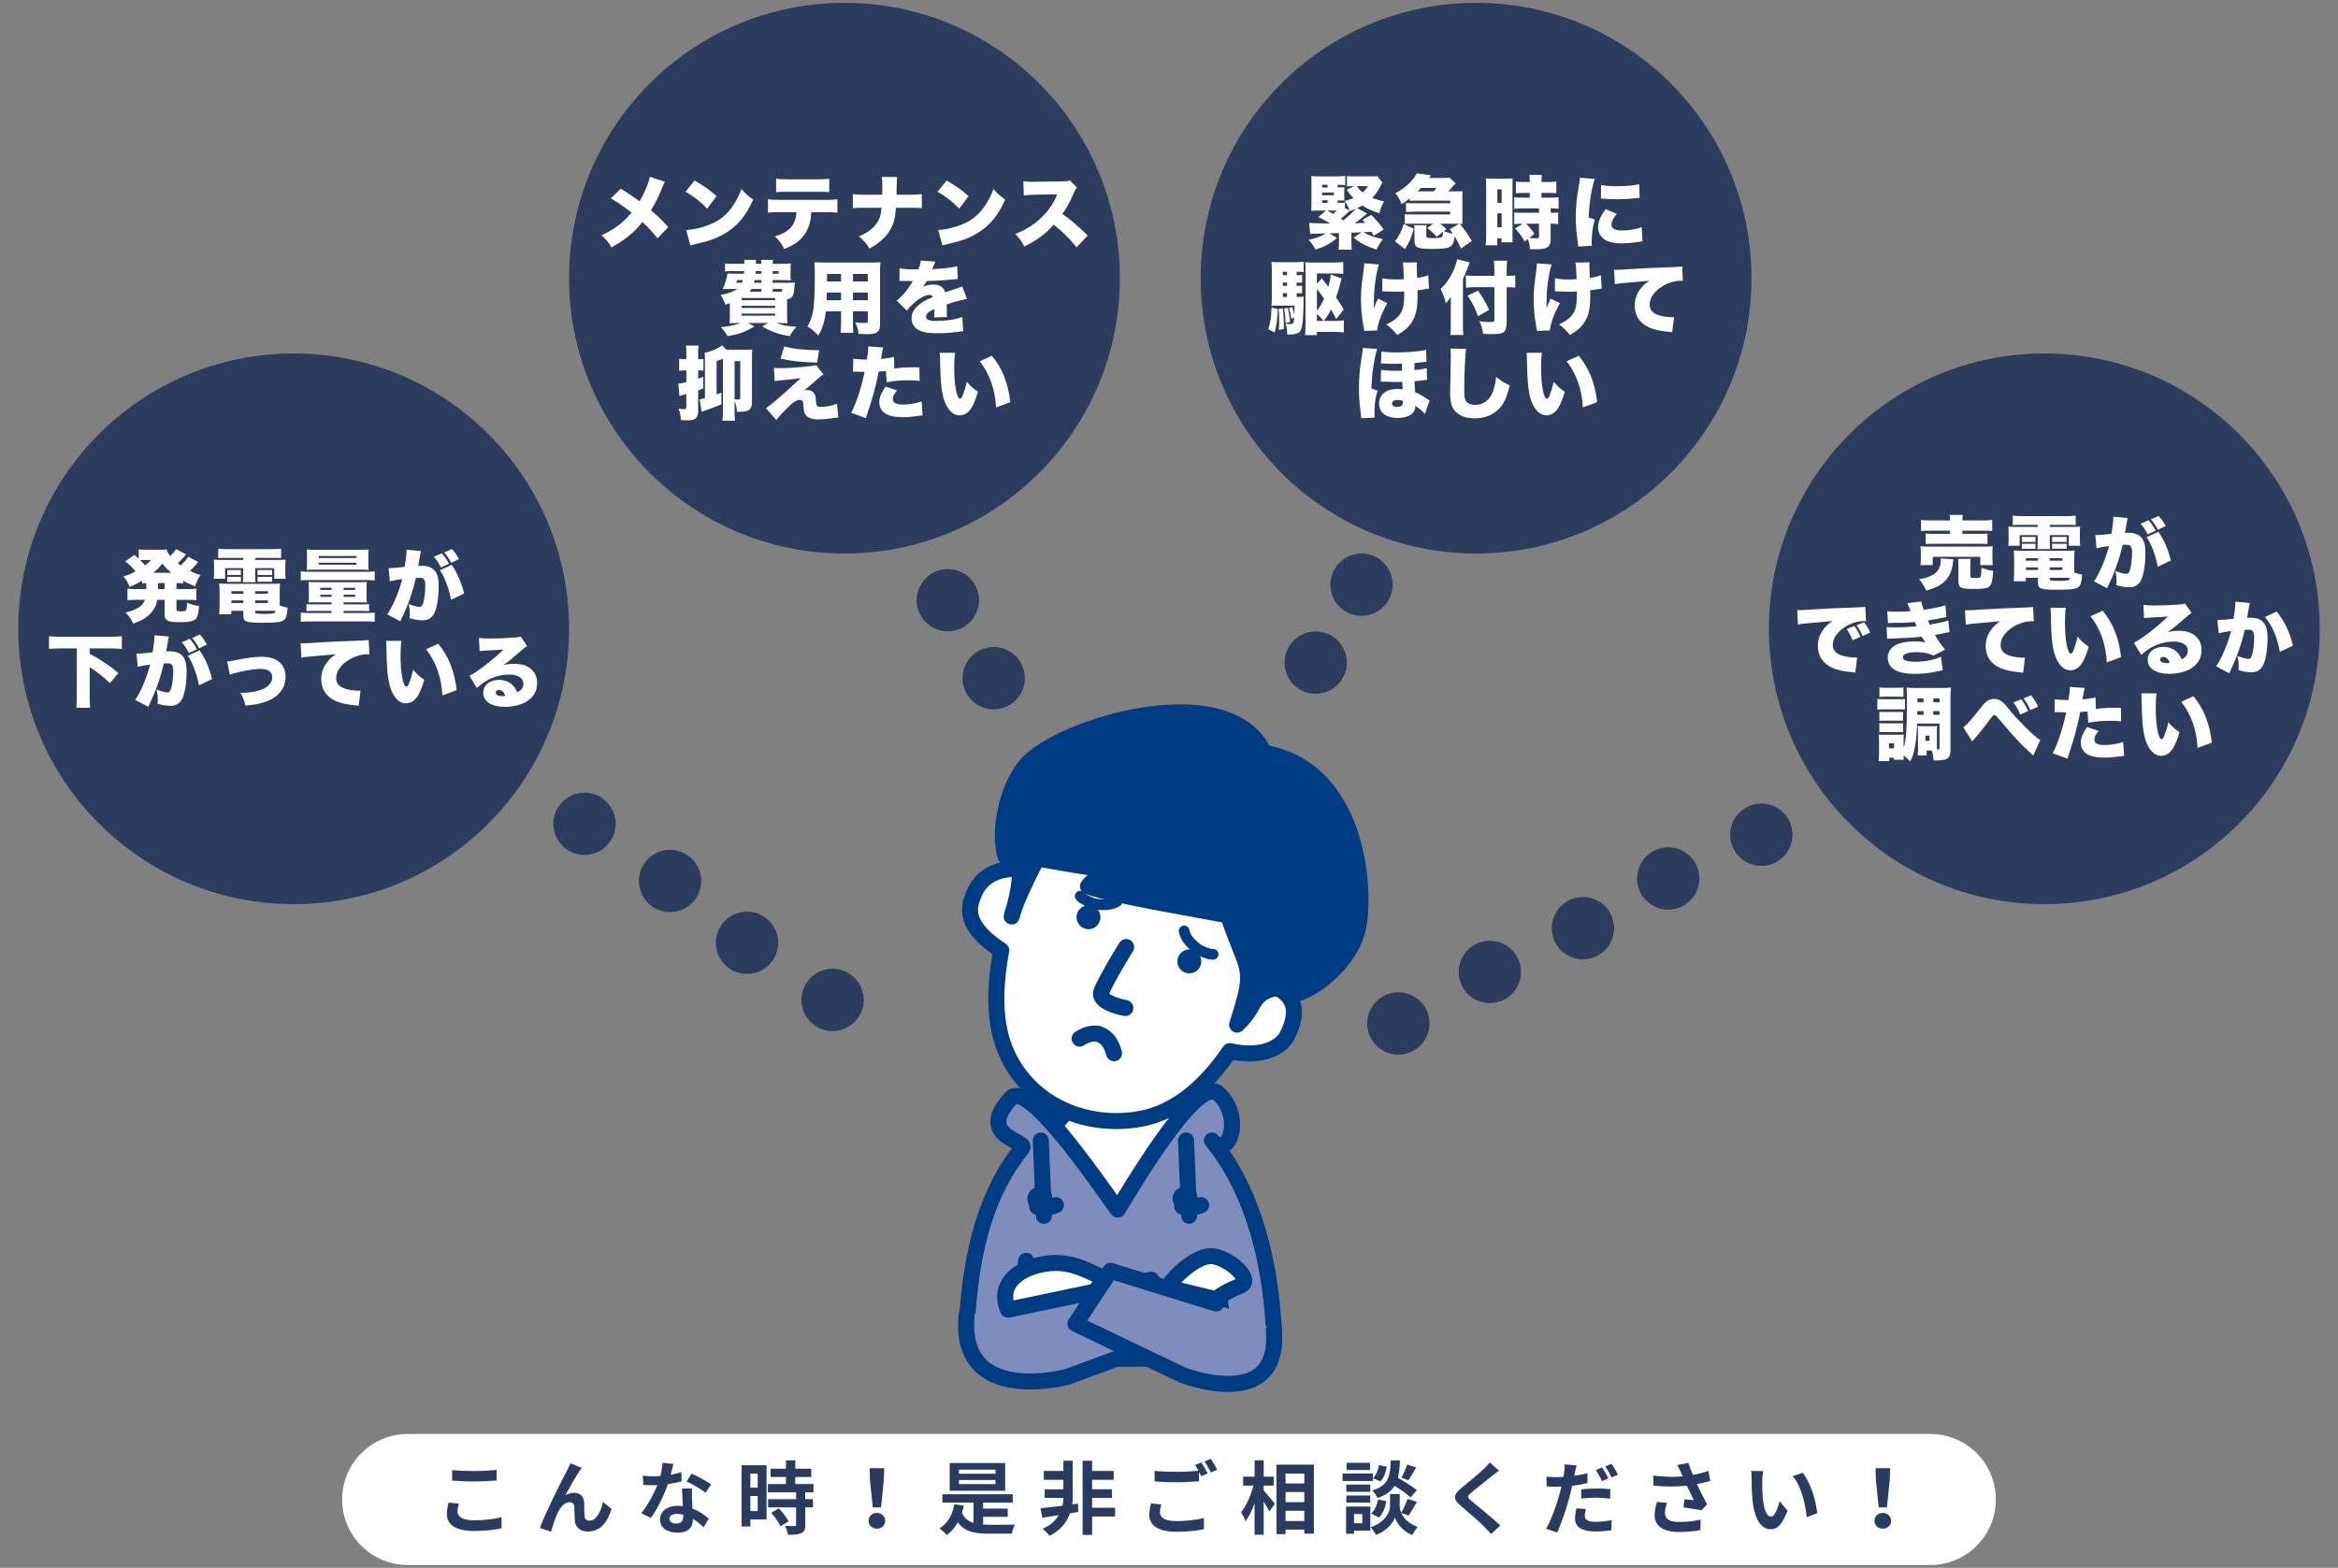 <?xml version="1.0" encoding="utf-8"?>
<!-- Generator: Adobe Illustrator 16.0.0, SVG Export Plug-In . SVG Version: 6.00 Build 0)  -->
<!DOCTYPE svg PUBLIC "-//W3C//DTD SVG 1.1//EN" "http://www.w3.org/Graphics/SVG/1.1/DTD/svg11.dtd">
<svg version="1.1" id="レイヤー_1" xmlns="http://www.w3.org/2000/svg" xmlns:xlink="http://www.w3.org/1999/xlink" x="0px"
	 y="0px" width="820px" height="550px" viewBox="0 0 820 550" enable-background="new 0 0 820 550" xml:space="preserve">
<rect x="0" y="0" width="820" height="550" fill="#808080" stroke="none"/>
<path fill="#FFFFFF" d="M700,526.02c0,12.691-10.289,22.98-22.981,22.98H142.981C130.29,549,120,538.711,120,526.02l0,0
	c0-12.692,10.29-22.981,22.981-22.981h534.038C689.711,503.038,700,513.327,700,526.02L700,526.02z"/>
<g>
	<path fill="#FFFFFF" d="M430.646,447.735h-75.42c0-36.729,16.885-66.505,37.71-66.505S430.646,411.005,430.646,447.735"/>
	<path fill="#003C83" d="M430.666,450.544c-0.005,0.001-0.013,0.001-0.02,0h-75.42c-1.552,0-2.81-1.258-2.81-2.81
		c0-18.241,4.053-35.435,11.411-48.412c7.644-13.479,17.98-20.902,29.108-20.902c11.127,0,21.465,7.424,29.108,20.902
		c7.312,12.896,11.36,29.956,11.41,48.071c0.014,0.111,0.021,0.226,0.021,0.341C433.476,449.287,432.218,450.544,430.666,450.544z
		 M358.069,444.925h69.734c-0.809-33.823-16.139-60.886-34.867-60.886S358.877,411.102,358.069,444.925z"/>
	<path fill="#7E8DBB" d="M427.26,383.568c9.125,8.111,3.67,23.66-2.202,16.521c12.663,15.387,20.257,38.394,21.72,66.414
		c0.174,3.312-3.823,6.695-3.823,10.143h-98.845c0-4.565-5.163-8.97-4.929-13.216c1.422-25.796,7.291-45.764,19.248-60.588
		c2.288-2.837-16.521-3.855-3.856-17.621c6.447-7.007,33.959,34.771,37.446,39.098C397.155,415.98,419.952,377.073,427.26,383.568"
		/>
	<path fill="#003C83" d="M442.954,479.455h-98.845c-1.552,0-2.81-1.258-2.81-2.81c0-1.524-1.099-3.443-2.162-5.3
		c-1.438-2.511-2.926-5.107-2.763-8.07c1.438-26.062,7.488-45.86,18.484-60.426c-0.04-0.022-0.08-0.044-0.118-0.064
		c-2.612-1.415-6.56-3.554-7.289-7.923c-0.575-3.447,1.078-7.223,5.053-11.544c1.021-1.11,2.375-1.697,3.913-1.697
		c5.188,0,13.053,6.204,34.566,36.484c0.288,0.404,0.563,0.793,0.825,1.16c17.022-27.846,26.767-39.234,33.519-39.234
		c1.427,0,2.74,0.497,3.798,1.438c5.823,5.176,6.874,13.136,4.902,18.323c-0.648,1.704-1.616,3.03-2.782,3.876
		c10.694,15.675,17.005,37.175,18.337,62.688c0.132,2.507-1.136,4.698-2.254,6.633c-0.77,1.33-1.565,2.707-1.565,3.656
		C445.764,478.197,444.506,479.455,442.954,479.455z M346.498,473.835h94.154c0.459-1.32,1.162-2.535,1.812-3.66
		c0.727-1.257,1.551-2.683,1.507-3.525c-1.428-27.348-8.717-49.745-21.078-64.77c-0.002-0.002-0.004-0.005-0.006-0.008
		c-0.985-1.198-0.813-2.968,0.385-3.954c1.201-0.985,2.972-0.812,3.954,0.385l0.001,0.001c0.365,0.443,0.649,0.662,0.807,0.754
		c0.316-0.289,0.959-1.293,1.195-3.159c0.375-2.964-0.436-7.208-3.836-10.231c-0.712-0.006-4.348,0.679-14.405,14.516
		c-6.112,8.408-12.032,18.141-15.212,23.37c-0.538,0.884-0.997,1.64-1.366,2.238c-0.479,0.776-1.305,1.272-2.215,1.33
		c-0.907,0.06-1.792-0.331-2.364-1.041c-0.61-0.757-1.73-2.334-3.427-4.721c-3.751-5.279-10.029-14.115-16.177-21.516
		c-9.503-11.439-13.002-12.506-13.702-12.597c-2.533,2.783-3.787,5.155-3.531,6.689c0.277,1.661,2.576,2.906,4.423,3.907
		c1.834,0.993,3.566,1.932,3.949,3.843c0.206,1.026-0.061,2.062-0.751,2.918c-11.261,13.962-17.181,32.702-18.63,58.979
		c-0.071,1.304,0.996,3.167,2.028,4.97C344.938,470.167,345.946,471.927,346.498,473.835z"/>
	<path fill="#003C83" d="M358.243,479.454c-1.418,0-2.637-1.069-2.79-2.512c-1.123-10.508,1.54-33.978,1.654-34.972
		c0.177-1.541,1.567-2.651,3.11-2.471c1.542,0.177,2.648,1.569,2.472,3.11c-0.027,0.237-2.706,23.844-1.649,33.736
		c0.165,1.542-0.952,2.927-2.495,3.092C358.443,479.449,358.343,479.454,358.243,479.454z"/>
	<path fill="#003C83" d="M429.281,479.455c-1.552,0-2.81-1.258-2.81-2.81c0-6.362-1.668-26.206-3.245-33.782
		c-0.315-1.519,0.659-3.007,2.179-3.323c1.517-0.314,3.007,0.66,3.323,2.179c1.667,8.013,3.362,28.198,3.362,34.927
		C432.091,478.197,430.833,479.455,429.281,479.455z"/>
	<line fill="#7E8DBB" x1="365.037" y1="400.088" x2="366.137" y2="426.519"/>
	<path fill="#003C83" d="M366.135,429.329c-1.498,0-2.742-1.183-2.805-2.692l-1.101-26.431c-0.064-1.551,1.141-2.859,2.69-2.924
		c1.541-0.086,2.859,1.14,2.924,2.689l1.101,26.431c0.064,1.551-1.141,2.859-2.69,2.924
		C366.214,429.328,366.175,429.329,366.135,429.329z"/>
	<path fill="#7E8DBB" d="M370.336,422.748c-6.278,2.858-10.056-4.049-4.486-3.786c0.499,0.968,0.716,2.598,0.563,3.704
		c-0.996-0.034-1.815,0.582-2.685,0.632"/>
	<path fill="#003C83" d="M367.376,426.25c-0.852,0-1.644-0.125-2.362-0.338c-0.335,0.092-0.713,0.167-1.124,0.19
		c-1.559,0.091-2.877-1.096-2.966-2.644c-0.012-0.212,0-0.419,0.032-0.619c-0.718-1.282-0.836-2.716-0.278-3.99
		c0.38-0.867,1.655-2.858,5.305-2.694c1.003,0.048,1.904,0.627,2.364,1.52c0.364,0.706,0.634,1.601,0.785,2.534
		c0.013-0.006,0.026-0.012,0.04-0.018c1.41-0.644,3.077-0.021,3.721,1.393c0.643,1.412,0.02,3.078-1.393,3.721
		C370.027,425.975,368.636,426.25,367.376,426.25z"/>
	<line fill="#7E8DBB" x1="415.971" y1="400.088" x2="417.073" y2="426.519"/>
	<path fill="#003C83" d="M417.071,429.329c-1.498,0-2.742-1.182-2.805-2.692l-1.103-26.431c-0.065-1.551,1.14-2.859,2.689-2.924
		c1.576-0.072,2.86,1.14,2.924,2.689l1.103,26.431c0.065,1.551-1.14,2.859-2.689,2.924
		C417.15,429.328,417.11,429.329,417.071,429.329z"/>
	<path fill="#7E8DBB" d="M421.271,422.748c-6.278,2.858-10.057-4.049-4.486-3.786c0.498,0.968,0.716,2.598,0.563,3.704
		c-0.994-0.034-1.817,0.582-2.684,0.632"/>
	<path fill="#003C83" d="M418.312,426.25c-0.852,0-1.644-0.125-2.362-0.338c-0.335,0.092-0.712,0.167-1.123,0.19
		c-1.536,0.082-2.877-1.095-2.966-2.644c-0.013-0.211-0.001-0.418,0.032-0.618c-0.719-1.282-0.838-2.717-0.28-3.991
		c0.38-0.867,1.668-2.855,5.306-2.694c1.003,0.048,1.905,0.628,2.365,1.521c0.363,0.706,0.633,1.6,0.783,2.532
		c0.014-0.006,0.027-0.012,0.041-0.018c1.413-0.643,3.079-0.02,3.721,1.393c0.644,1.412,0.02,3.078-1.393,3.721
		C420.963,425.975,419.571,426.25,418.312,426.25z"/>
	<path fill="#FFFFFF" d="M451.649,324.244c-2.19,6.858-4.753,13.808-7.576,20.571c3.285,1.59,14.706,4.339,7.295,18.678
		c-1.777,3.444-8.197,7.905-20.046,5.24c-8.389,12.286-18.685,21.397-31.227,23.742c-21.841,4.08-43.894-7.849-49.266-29.608
		c-2.106-8.534-1.686-18.868,0.336-29.45c-11.561-7.624-11.791-13.266-10.284-17.947c1.579-4.897,5.358-12.021,19.494-10.478
		c4.474-9.684,9.997-18.314,15.938-24.467c16.207-16.786,28.491-16.274,52.443-5.814
		C454.979,286.155,459.836,298.631,451.649,324.244"/>
	<path fill="#003C83" d="M391.553,396.078c-21.185,0-38.646-13.075-43.45-32.538c-1.971-7.982-1.979-17.673-0.029-28.831
		c-9.193-6.475-12.239-12.725-9.865-20.1c2.705-8.389,8.904-12.641,18.426-12.641c0.658,0,1.338,0.021,2.033,0.061
		c4.567-9.493,9.947-17.574,15.625-23.455c9.529-9.87,17.832-14.081,27.763-14.081c7.238,0,15.56,2.286,27.826,7.643
		c26.807,11.699,33.204,25.559,24.444,52.963c-1.936,6.06-4.152,12.179-6.602,18.226c2.771,1.231,6.632,3.38,8.214,7.709
		c1.383,3.786,0.686,8.411-2.073,13.749c-1.803,3.492-6.998,7.571-15.706,7.571c-1.779,0-3.65-0.17-5.582-0.507
		c-9.478,13.329-20.224,21.194-31.965,23.39c-2.985,0.558-6.032,0.841-9.055,0.841C391.556,396.078,391.555,396.078,391.553,396.078
		z M356.634,307.587c-9.092,0-11.765,4.673-13.078,8.745c-0.807,2.507-2.31,7.177,9.157,14.739c0.947,0.625,1.426,1.758,1.213,2.873
		c-2.096,10.967-2.223,20.736-0.368,28.25c4.174,16.906,19.444,28.264,37.995,28.265c0.003,0,0.002,0,0.004,0
		c2.677,0,5.376-0.251,8.022-0.745c10.661-1.993,20.561-9.585,29.423-22.564c0.648-0.951,1.812-1.408,2.937-1.157
		c2.193,0.493,4.285,0.744,6.22,0.744c6.611,0,9.845-2.848,10.713-4.531c2.009-3.885,2.609-6.994,1.788-9.242
		c-1.012-2.77-4.269-4.121-6.425-5.016c-0.536-0.222-1.008-0.42-1.386-0.603c-1.342-0.65-1.942-2.235-1.368-3.611
		c2.811-6.731,5.331-13.576,7.492-20.343c7.909-24.743,2.923-35.514-21.34-46.103c-11.514-5.028-19.163-7.173-25.578-7.173
		c-8.259,0-15.353,3.698-23.721,12.364c-5.599,5.799-10.927,13.992-15.407,23.693c-0.506,1.095-1.65,1.744-2.855,1.615
		C358.869,307.653,357.712,307.587,356.634,307.587z"/>
	<path fill="#003C83" d="M394.708,356.425c-0.16,0-0.321-0.014-0.484-0.042c-1.922-0.333-8.347-1.708-10.3-5.385
		c-0.755-1.422-0.796-3.038-0.116-4.551c2.356-5.238,6.936-12.734,8.795-15.714c0.821-1.317,2.554-1.718,3.871-0.896
		c1.316,0.821,1.718,2.554,0.896,3.871c-3.669,5.88-6.77,11.396-8.34,14.831c0.777,0.782,3.641,1.871,6.155,2.308
		c1.529,0.265,2.553,1.72,2.288,3.249C397.235,355.462,396.049,356.425,394.708,356.425z"/>
	<path fill="#003C83" d="M385.596,323.487c-0.951,2.117-3.442,3.063-5.56,2.109c-2.116-0.952-3.058-3.441-2.106-5.558
		c0.952-2.118,3.44-3.062,5.557-2.11C385.605,318.882,386.55,321.369,385.596,323.487"/>
	<path fill="#003C83" d="M420.965,338.984c-0.955,2.118-3.442,3.063-5.562,2.11c-2.115-0.95-3.062-3.441-2.107-5.559
		c0.951-2.116,3.442-3.062,5.56-2.11C420.975,334.379,421.917,336.868,420.965,338.984"/>
	<path fill="#003C83" d="M443.37,264.075c-12.508-26.604-68.918-9.966-82.312,3.105c-7.67,7.486-11.316,24.8-8.295,33.339
		c7.461-1.203,29.811,5.034,37.386,4.206c12.277-1.338-3.842-0.448-8.562,6.167c7.508,3.162,45.151,9.257,49.155,10.268
		c7.025,21.02,9.951,16.771,3.162,38.279c5.574-5.357,4.894-7.779,8.037-10.448c2.168-1.839,7.844-4.004,10.086,0.136
		c6.202-0.14,19.869-9.415,23.785-21.745C479.419,316.019,477.901,270.133,443.37,264.075"/>
	<path fill="#003C83" d="M433.902,362.248c-0.51,0-1.023-0.139-1.48-0.422c-1.092-0.677-1.584-2.008-1.198-3.233
		c4.919-15.581,4.627-16.31,1.053-25.237c-1.016-2.538-2.254-5.63-3.683-9.782c-1.849-0.364-4.998-0.934-8.497-1.567
		c-17.178-3.109-34.384-6.328-39.601-8.525c-0.787-0.332-1.38-1.002-1.613-1.823c-0.232-0.821-0.079-1.704,0.416-2.398
		c0.571-0.8,1.285-1.559,2.136-2.275c-2.964-0.416-6.26-0.993-9.654-1.587c-6.247-1.093-12.706-2.224-16.708-2.224
		c-0.746,0-1.373,0.04-1.862,0.119c-1.339,0.22-2.643-0.556-3.096-1.836c-3.259-9.208,0.246-27.761,8.981-36.287
		c8.761-8.549,33.41-18.076,54.774-18.076c15.415,0,26.226,5,31.383,14.482c10.956,2.291,19.594,8.545,25.693,18.607
		c10.443,17.232,10.049,40.157,7.543,48.049c-1.914,6.024-6.146,11.975-11.922,16.757c-5.068,4.197-10.615,6.859-14.478,6.946
		c-1.093,0.025-2.032-0.544-2.534-1.471c-0.292-0.54-0.689-0.899-1.68-0.899c-1.565,0-3.351,0.917-4.118,1.568
		c-1.015,0.861-1.479,1.685-2.182,2.932c-0.984,1.747-2.333,4.139-5.727,7.399C435.312,361.981,434.61,362.248,433.902,362.248z
		 M387.376,309.739c8.496,2.172,24.353,5.042,33.721,6.738c5.479,0.992,9.099,1.647,10.332,1.958
		c0.929,0.234,1.674,0.926,1.978,1.833c1.597,4.779,2.978,8.228,4.087,10.999c2.611,6.523,3.686,9.677,2.735,15.493
		c1.723-1.416,4.717-2.814,7.647-2.814c2.189,0,4.058,0.763,5.421,2.185c5.628-1.318,16.61-9.439,19.837-19.6
		c2.32-7.305,1.961-28.661-6.994-43.436c-5.477-9.039-13.301-14.507-23.255-16.253c-0.9-0.158-1.668-0.744-2.058-1.572
		c-4.879-10.379-17.353-12.558-26.957-12.558c-15.707,0-41.341,7.198-50.85,16.478c-6.446,6.292-9.687,20.33-8.146,28.365
		c4.443-0.046,11.296,1.156,17.875,2.308c5.978,1.046,12.158,2.128,15.81,2.128c0.491,0,0.924-0.02,1.284-0.06
		c1.961-0.213,3.188-0.37,3.848-0.454c0.581-0.074,0.89-0.094,0.965-0.094c1.425,0,2.636,1.068,2.802,2.483
		c0.049,0.416,0.159,2.521-2.495,3.154C391.501,307.847,389.071,308.821,387.376,309.739z"/>
	<path fill="#003C83" d="M355.132,303.74c6.858-3.308-2.362,24.663,0.132,16.146c1.742-5.958,11.083-24.761,18.112-35.659
		c1.9-2.944-11.285,2.579-14.766,10.524C357.706,296.812,356.18,299.676,355.132,303.74"/>
	<path fill="#003C83" d="M354.825,324.317c-0.872,0-1.697-0.405-2.229-1.099c-0.895-1.165-0.641-2.03-0.028-4.122
		c0.115-0.396,0.262-0.844,0.436-1.338c1.521-5.726,1.96-9.472,1.91-11.243c-0.553-0.048-1.091-0.255-1.531-0.617
		c-0.846-0.694-1.244-1.801-0.971-2.86c0.907-3.52,2.151-6.208,3.059-8.17c0.207-0.447,0.399-0.861,0.568-1.247
		c3.117-7.117,13.174-13.007,16.99-13.007c1.867,0,2.697,1.155,2.968,1.652c0.274,0.502,0.797,1.848-0.26,3.484
		c-6.432,9.972-14.886,26.781-17.363,33.676c-0.913,3.419-1.315,4.837-3.481,4.889C354.869,324.316,354.847,324.317,354.825,324.317
		z M358.727,301.599c0.219,0.187,0.422,0.4,0.604,0.639c0.113,0.147,0.255,0.331,0.4,0.587c2.217-4.41,4.718-9.09,7.19-13.376
		c-2.317,1.683-4.637,3.916-5.738,6.43c-0.184,0.419-0.391,0.867-0.614,1.35C359.999,298.461,359.336,299.895,358.727,301.599z"/>
	<path fill="#003C83" d="M387.278,319.267c-0.914,0-1.905-0.083-2.998-0.244c-2.016-0.298-5.947-2.039-6.982-3.622
		c-0.566-0.866-0.323-2.026,0.542-2.592c0.849-0.556,1.981-0.332,2.559,0.493c0.485,0.509,2.942,1.796,4.43,2.016
		c2.759,0.409,4.488,0.217,5.969-0.662c0.89-0.528,2.038-0.234,2.566,0.655c0.527,0.89,0.234,2.039-0.655,2.566
		C391.123,318.816,389.412,319.267,387.278,319.267z"/>
	<path fill="#003C83" d="M425.253,336.668c-1.996,0-5.445-1.54-6.903-2.718c-2.864-2.311-4.32-4.396-4.868-6.972
		c-0.215-1.012,0.431-2.007,1.442-2.222c1.009-0.214,2.007,0.431,2.222,1.442c0.358,1.687,1.39,3.088,3.558,4.837
		c1.181,0.954,3.877,1.883,4.506,1.891c1.025-0.166,1.945,0.522,2.115,1.543c0.171,1.021-0.559,1.99-1.579,2.161
		C425.594,336.656,425.43,336.668,425.253,336.668z"/>
	<path fill="#003C83" d="M390.722,372.295c-1.248,0-2.389-0.839-2.717-2.104c-0.851-3.271-2.189-4.23-3.262-4.7
		c-0.803-0.351-2.933,0.077-4.473,1.158c-1.271,0.892-3.023,0.584-3.914-0.685c-0.892-1.27-0.585-3.022,0.686-3.914
		c2.562-1.798,6.77-3.098,9.956-1.705c3.231,1.417,5.339,4.175,6.445,8.435c0.39,1.501-0.511,3.035-2.013,3.425
		C391.193,372.265,390.956,372.295,390.722,372.295z"/>
	<path fill="#FFFFFF" d="M370.954,443.055c-8.774-0.235-22.094,4.815-17.452,16.403c6.332,1.62,7.693-1.579,11.981-1.664
		c1.932-0.036,6.557-0.182,8.36,0.008c1.113,0.109,4.562,2.945,5.673,1.618c3.35-4.004,8.107-11.555,8.117-11.57
		C386.688,449.285,379.725,443.285,370.954,443.055"/>
	<path fill="#003C83" d="M356.789,462.725c-1.248,0-2.551-0.178-3.983-0.545c-0.868-0.222-1.579-0.845-1.912-1.677
		c-2.268-5.662-0.778-9.755,0.871-12.191c3.903-5.769,12.637-8.246,19.265-8.065c5.769,0.151,10.665,2.463,13.904,3.992
		c0.672,0.316,1.464,0.691,1.979,0.896c0.748-0.198,1.57-0.089,2.266,0.369c1.295,0.853,1.655,2.593,0.804,3.889
		c-0.485,0.769-5.008,7.883-8.311,11.831c-0.735,0.877-1.802,1.359-3.004,1.359c-1.579,0-3.092-0.816-4.427-1.537
		c-0.278-0.15-0.676-0.365-0.897-0.467c-0.421-0.032-1.153-0.062-2.449-0.062c-1.46,0-3.082,0.037-4.3,0.064l-1.059,0.022
		c-1.132,0.022-2.003,0.378-3.105,0.828C361.017,462.007,359.257,462.725,356.789,462.725z M355.646,457.025
		c0.401,0.055,0.78,0.081,1.144,0.081c1.366,0,2.316-0.388,3.52-0.878c1.379-0.562,2.94-1.199,5.119-1.242l1.041-0.022
		c1.253-0.028,2.923-0.065,4.426-0.065c1.474,0,2.534,0.036,3.243,0.11c0.917,0.09,1.777,0.555,2.774,1.093
		c0.31,0.167,0.777,0.42,1.183,0.611c1.59-2.021,3.483-4.753,5.048-7.106c-0.195-0.092-0.397-0.187-0.607-0.286
		c-2.982-1.408-7.066-3.336-11.654-3.456c-0.172-0.005-0.345-0.007-0.518-0.007c-5.046,0-11.455,1.925-13.945,5.604
		C355.338,453.057,355.081,454.888,355.646,457.025z"/>
	<path fill="#FFFFFF" d="M409.872,451.75c-0.061-2.139,9.848-12.306,16.062-10.997c6.21,1.305,13.887,8.571,8.837,10.435
		c-5.053,1.873-8.378,4.542-8.378,4.542L409.872,451.75z"/>
	<path fill="#003C83" d="M426.394,458.54c-0.22,0-0.44-0.025-0.658-0.078l-16.521-3.979c-1.233-0.297-2.114-1.384-2.15-2.652
		c-0.019-0.659-0.068-2.41,3.76-6.348c3.598-3.7,9.151-7.654,13.954-7.654c0.597,0,1.181,0.06,1.736,0.177
		c5.472,1.149,12.354,6.24,12.691,10.837c0.165,2.259-1.128,4.122-3.461,4.982c-4.569,1.693-7.562,4.073-7.592,4.098
		C427.648,458.326,427.026,458.54,426.394,458.54z M414.341,449.937l11.45,2.758c1.432-0.983,4.105-2.641,7.574-3.979
		c-0.964-1.577-4.581-4.493-8.009-5.214c-0.176-0.037-0.37-0.056-0.579-0.056C421.604,443.447,416.889,447.213,414.341,449.937z"/>
	<path fill="#7E8DBB" d="M353.502,459.458l50.305-10.505l12.306,18.567l-41.617,15.445c0,0-38.764,10.587-35.456-21.848"/>
	<path fill="#003C83" d="M361.391,487.429c-6.233,0-13.325-1.193-18.462-5.546c-5.395-4.571-7.644-11.653-6.685-21.05
		c0.157-1.543,1.535-2.663,3.08-2.51c1.543,0.157,2.667,1.536,2.51,3.08c-0.759,7.443,0.831,12.892,4.727,16.192
		c8.542,7.237,25.563,3.08,27.086,2.688l38.167-14.164l-9.297-14.026l-48.44,10.115c-1.515,0.32-3.008-0.657-3.324-2.176
		c-0.317-1.519,0.656-3.007,2.176-3.324l50.305-10.505c1.127-0.235,2.281,0.239,2.916,1.198l12.306,18.567
		c0.474,0.715,0.595,1.606,0.329,2.423c-0.266,0.815-0.89,1.465-1.693,1.763L375.473,485.6c-0.078,0.029-0.157,0.055-0.237,0.076
		C374.772,485.803,368.666,487.429,361.391,487.429z"/>
	<path fill="#7E8DBB" d="M426.55,457.271l-37.067-11.457l-12.308,18.575l37.485,17.933c0,0,34.599,13.699,32.118-15.821"/>
	<path fill="#003C83" d="M430.682,488.291c-8.434,0-16.543-3.153-17.056-3.356c-0.061-0.024-0.12-0.05-0.179-0.078l-37.485-17.933
		c-0.733-0.351-1.278-1.002-1.495-1.785c-0.217-0.784-0.083-1.623,0.366-2.301l12.308-18.575c0.689-1.04,1.984-1.496,3.172-1.133
		l37.067,11.457c1.482,0.459,2.312,2.032,1.854,3.515c-0.459,1.482-2.035,2.31-3.515,1.854l-35.057-10.836l-9.362,14.129
		l34.479,16.495c4.606,1.795,17.654,5.3,24.085,0.516c3.278-2.439,4.662-6.989,4.113-13.522c-0.13-1.546,1.019-2.905,2.564-3.035
		c1.562-0.134,2.905,1.02,3.035,2.564c0.723,8.605-1.42,14.833-6.369,18.509C439.653,487.416,435.122,488.291,430.682,488.291z"/>
	<rect x="336.029" y="247.093" fill="none" width="143.933" height="241.213"/>
</g>
<g>
	<circle fill="#2B3C5F" cx="103" cy="220.588" r="96.588"/>
	<circle fill="#2B3C5F" cx="296.176" cy="97.588" r="96.588"/>
	<circle fill="#2B3C5F" cx="517.709" cy="97.588" r="96.588"/>
	<circle fill="#2B3C5F" cx="717" cy="220.588" r="96.588"/>
</g>
<circle fill="#2B3C5F" cx="205" cy="288.997" r="10.926"/>
<circle fill="#2B3C5F" cx="235" cy="309.042" r="10.926"/>
<circle fill="#2B3C5F" cx="262" cy="330.729" r="10.926"/>
<circle fill="#2B3C5F" cx="292" cy="350.774" r="10.926"/>
<g>
	<circle fill="#2B3C5F" cx="617.747" cy="292.814" r="10.926"/>
	<circle fill="#2B3C5F" cx="585.098" cy="308.172" r="10.926"/>
	<circle fill="#2B3C5F" cx="555.171" cy="325.601" r="10.926"/>
	<circle fill="#2B3C5F" cx="522.523" cy="340.958" r="10.926"/>
</g>
<circle fill="#2B3C5F" cx="332.443" cy="210.554" r="10.926"/>
<circle fill="#2B3C5F" cx="348.517" cy="237.894" r="10.926"/>
<circle fill="#2B3C5F" cx="477.516" cy="205.102" r="10.926"/>
<circle fill="#2B3C5F" cx="461.442" cy="232.442" r="10.926"/>
<circle fill="#2B3C5F" cx="490.441" cy="359.027" r="10.926"/>
<g>
	<path fill="#FFFFFF" d="M685.107,196.179c-0.055,0.364-0.084,0.476-0.168,1.26c-0.336,2.996-1.371,5.18-3.247,6.832
		c-1.484,1.288-3.024,2.016-6.104,2.912c-0.812-1.708-1.344-2.576-2.492-4.004c1.82-0.28,2.744-0.532,3.92-1.092
		c1.877-0.841,2.856-1.876,3.389-3.557c0.168-0.616,0.279-1.26,0.279-1.848c0-0.196-0.027-0.561-0.056-0.756L685.107,196.179z
		 M673.544,198.251c0.112-0.7,0.14-1.345,0.14-2.101v-2.324c0-0.896-0.027-1.512-0.111-2.184c0.868,0.084,1.652,0.112,3.164,0.112
		h18.928c1.54,0,2.24-0.028,3.248-0.112c-0.084,0.616-0.111,1.092-0.111,2.044v2.408c0,0.868,0.027,1.483,0.139,2.156h-4.396v-2.912
		h-16.688v2.912H673.544z M683.96,182.431c0-0.84-0.028-1.232-0.14-1.792h4.592c-0.111,0.504-0.141,0.924-0.141,1.792v0.14h6.861
		c1.596,0,2.771-0.056,3.584-0.168v3.893c-0.98-0.112-1.849-0.141-3.473-0.141h-6.973v1.12h6.021c1.315,0,2.044-0.028,2.772-0.112
		v3.696c-0.784-0.084-1.428-0.112-2.772-0.112h-16.155c-1.261,0-1.961,0.028-2.744,0.112v-3.696
		c0.728,0.084,1.455,0.112,2.744,0.112h5.823v-1.12h-6.692c-1.596,0-2.547,0.028-3.5,0.141v-3.893
		c0.812,0.112,2.017,0.168,3.613,0.168h6.579V182.431z M691.044,202.003c0,0.672,0.196,0.756,1.681,0.756
		c1.26,0,1.735-0.084,1.903-0.393c0.168-0.252,0.28-1.288,0.364-3.22c1.428,0.588,2.52,0.896,4.061,1.092
		c-0.197,3.276-0.505,4.62-1.232,5.404c-0.672,0.728-1.988,0.952-5.881,0.952c-4.256,0-5.067-0.42-5.067-2.716v-5.404
		c0-1.12-0.028-1.736-0.112-2.408h4.396c-0.084,0.616-0.112,1.148-0.112,2.185V202.003z"/>
	<path fill="#FFFFFF" d="M709.048,184.111c-1.315,0-2.101,0.028-3.108,0.084v-3.304c1.148,0.112,2.213,0.168,3.528,0.168h15.036
		c1.344,0,2.408-0.056,3.5-0.168v3.304c-0.98-0.056-1.736-0.084-3.052-0.084h-6.048v0.729h6.804c2.212,0,2.912-0.028,3.864-0.084
		c-0.084,0.728-0.112,1.204-0.112,2.464v1.903c0,1.12,0.028,1.568,0.14,2.324h-4.004v-3.724h-6.691v2.352
		c0,1.372,0.027,1.849,0.111,2.576h-4.452c0.084-0.868,0.112-1.512,0.112-2.576v-2.352h-6.328v3.724h-4.004
		c0.112-0.784,0.141-1.231,0.141-2.324v-1.903c0-1.176-0.028-1.736-0.112-2.464c0.924,0.056,1.651,0.084,3.864,0.084h6.439v-0.729
		H709.048z M727.5,200.827c1.204,0.42,1.82,0.588,2.771,0.756c-0.195,2.604-0.447,3.557-1.176,4.229
		c-0.896,0.84-2.464,1.063-7.7,1.063c-5.712,0-6.636-0.336-6.636-2.464v-1.735h-4.256v1.231h-4.256
		c0.111-0.979,0.168-1.987,0.168-3.164v-4.731c0-1.204-0.027-2.044-0.141-2.912c0.812,0.084,1.541,0.112,2.885,0.112h15.512
		c1.428,0,2.184-0.028,2.94-0.112c-0.084,0.812-0.112,1.484-0.112,2.939V200.827z M709.132,188.311
		c0.393,0.056,0.532,0.056,1.204,0.056h2.352c0.98-0.027,0.98-0.027,1.204-0.056v1.848c-0.447-0.056-0.56-0.056-1.204-0.056h-2.352
		c-0.56,0-0.7,0-1.204,0.056V188.311z M709.132,190.719c0.336,0.056,0.504,0.056,1.204,0.056h2.352c0.616,0,0.925,0,1.204-0.056
		v1.848c-0.336-0.056-0.531-0.056-1.204-0.056h-2.352c-0.392,0-0.812,0.027-1.204,0.056V190.719z M710.56,195.787v0.896h4.2v-0.896
		H710.56z M710.56,199.035v0.924h4.2v-0.924H710.56z M718.876,196.683h4.479v-0.896h-4.479V196.683z M718.876,199.958h4.479v-0.924
		h-4.479V199.958z M718.876,203.123c0,0.28,0.112,0.393,0.448,0.505c0.336,0.084,1.651,0.14,3.08,0.14
		c1.567,0,2.771-0.112,3.107-0.28c0.28-0.112,0.393-0.336,0.477-0.812h-7.112V203.123z M719.744,188.311
		c0.336,0.056,0.504,0.056,1.204,0.056h2.688c0.924,0,0.924,0,1.204-0.056v1.848c-0.084-0.027-0.084-0.027-0.252-0.027
		c-0.112-0.028-0.588-0.028-0.952-0.028h-2.688c-0.588,0-0.645,0-1.204,0.056V188.311z M719.744,190.719
		c0.392,0.056,0.504,0.056,1.204,0.056h2.688c0.616,0,0.952,0,1.204-0.056v1.819c-0.28-0.056-0.56-0.056-1.204-0.056h-2.688
		c-0.561,0-0.784,0-1.204,0.056V190.719z"/>
	<path fill="#FFFFFF" d="M734.892,187.695c0.112,0.028,0.196,0.028,0.252,0.028c0.896,0,3.584-0.224,5.404-0.477
		c0.448-2.911,0.644-4.563,0.644-5.516c0-0.112,0-0.28,0-0.476l5.068,0.476c-0.168,0.561-0.168,0.561-0.448,2.185
		c-0.224,1.287-0.42,2.352-0.532,3.023c0.477-0.056,0.812-0.056,1.204-0.056c1.736,0,3.024,0.363,3.977,1.12
		c1.428,1.147,1.987,2.855,1.987,6.02c0,4.368-0.644,7.98-1.764,9.94c-0.392,0.672-1.092,1.287-1.792,1.651
		c-0.56,0.252-1.288,0.393-2.184,0.393c-1.288,0-2.548-0.196-4.452-0.729c0.084-0.812,0.084-1.12,0.084-1.624
		c0-1.231-0.112-1.988-0.42-3.359c1.596,0.644,3.023,1.008,3.836,1.008c0.588,0,0.952-0.364,1.26-1.26
		c0.42-1.232,0.756-4.061,0.756-6.217c0-1.176-0.168-1.848-0.532-2.239c-0.308-0.364-0.699-0.477-1.68-0.477
		c-0.252,0-0.532,0-1.12,0.057c-0.504,2.323-1.092,4.367-1.987,6.972c-0.896,2.576-1.345,3.696-2.969,7.196
		c-0.224,0.476-0.279,0.615-0.447,1.035l-4.62-2.436c1.792-2.408,4.144-7.952,5.264-12.404c-2.016,0.28-3.388,0.532-4.368,0.812
		L734.892,187.695z M753.567,182.515c1.093,1.288,1.765,2.24,2.492,3.668l-2.8,1.288c-0.896-1.708-1.484-2.576-2.492-3.725
		L753.567,182.515z M757.012,186.547c2.044,2.968,3.416,6.159,4.368,10.08l-4.592,2.184c-0.393-2.156-0.925-4.004-1.792-6.216
		c-0.673-1.765-1.177-2.744-2.101-4.145L757.012,186.547z M757.096,181.003c0.98,1.063,1.82,2.268,2.464,3.527l-2.716,1.316
		c-0.729-1.4-1.428-2.437-2.437-3.64L757.096,181.003z"/>
	<path fill="#FFFFFF" d="M630.325,214c0.476,0.027,0.84,0.027,1.063,0.027c0.729,0,1.736-0.056,4.789-0.252
		c4.367-0.28,6.411-0.392,14.951-0.7c2.324-0.084,2.576-0.111,3.08-0.224l0.252,5.068c-0.393-0.057-0.504-0.057-0.783-0.057
		c-1.961,0-4.48,0.756-6.412,1.96c-2.801,1.708-4.453,4.088-4.453,6.384c0,1.597,0.757,2.688,2.353,3.444
		c1.147,0.561,3.528,1.008,5.349,1.008c0.279,0,0.447,0,0.84-0.027l-0.645,5.319c-0.393-0.056-0.531-0.084-1.036-0.14
		c-3.192-0.28-5.292-0.756-7.084-1.568c-3.304-1.54-5.012-4.115-5.012-7.672c0-2.324,0.784-4.424,2.38-6.328
		c0.729-0.896,1.4-1.456,2.744-2.38l-9.688,0.868c-1.092,0.112-1.373,0.168-2.408,0.364L630.325,214z M649.785,224.611
		c-0.645-1.567-1.176-2.576-2.1-3.92l2.66-1.092c0.924,1.231,1.483,2.184,2.155,3.78L649.785,224.611z M653.257,223.099
		c-0.616-1.428-1.176-2.464-2.1-3.752l2.632-1.064c0.924,1.232,1.484,2.128,2.156,3.612L653.257,223.099z"/>
	<path fill="#FFFFFF" d="M661.91,214.447c0.98,0.112,1.904,0.141,3.191,0.141c1.596,0,3.752-0.084,5.012-0.196
		c-0.588-1.54-0.924-2.296-1.176-2.8l4.9-0.588c0.141,0.896,0.336,1.54,0.868,2.912c2.688-0.364,5.964-1.036,7.588-1.568
		l0.392,4.088c-0.531,0.112-0.531,0.112-2.072,0.42c-1.623,0.336-1.651,0.364-4.451,0.812c0.224,0.531,0.531,1.26,0.644,1.455
		c3.892-0.699,5.236-1.008,6.524-1.483l0.42,4.116c-0.645,0.084-0.645,0.084-3.444,0.672c-0.028,0-1.315,0.224-1.68,0.308
		c1.147,2.017,1.933,3.136,3.584,5.152l-4.116,2.128c-1.652-0.868-3.443-1.232-5.88-1.232c-3.108,0-4.815,0.645-4.815,1.82
		c0,1.036,1.455,1.54,4.424,1.54c3.22,0,6.664-0.672,8.904-1.736l0.644,4.732c-0.589,0.084-0.589,0.084-1.96,0.392
		c-2.66,0.588-5.236,0.868-7.84,0.868c-4.256,0-7.112-0.896-8.484-2.66c-0.645-0.84-1.036-1.987-1.036-3.08
		c0-1.96,1.288-3.752,3.332-4.62c1.652-0.699,3.556-1.035,5.992-1.035c1.483,0,2.604,0.084,3.864,0.336
		c-0.309-0.42-0.729-1.093-1.289-1.988c-2.379,0.308-5.6,0.504-9.631,0.616c-1.68,0.056-1.764,0.056-2.437,0.14l-0.196-4.144
		c0.812,0.084,1.344,0.111,2.885,0.111c2.688,0,5.375-0.14,7.644-0.392c-0.084-0.224-0.308-0.729-0.644-1.484
		c-2.465,0.252-3.752,0.309-7.309,0.309c-1.26,0.027-1.455,0.027-2.1,0.056L661.91,214.447z"/>
	<path fill="#FFFFFF" d="M689.182,214.055c0.477,0.028,0.84,0.028,1.064,0.028c0.729,0,1.736-0.057,4.788-0.252
		c4.368-0.28,6.412-0.393,14.952-0.7c2.323-0.084,2.575-0.112,3.08-0.225l0.252,5.068c-0.393-0.056-0.504-0.056-0.784-0.056
		c-1.96,0-4.48,0.756-6.412,1.96c-2.8,1.708-4.452,4.088-4.452,6.384c0,1.596,0.756,2.688,2.352,3.443
		c1.148,0.561,3.528,1.009,5.349,1.009c0.28,0,0.448,0,0.84-0.057l-0.644,5.349c-0.393-0.084-0.532-0.084-1.036-0.141
		c-3.192-0.308-5.292-0.756-7.084-1.567c-3.304-1.54-5.013-4.116-5.013-7.672c0-2.324,0.785-4.425,2.381-6.328
		c0.728-0.896,1.399-1.456,2.744-2.38l-9.688,0.867c-1.092,0.112-1.372,0.141-2.408,0.364L689.182,214.055z"/>
	<path fill="#FFFFFF" d="M724.546,213.215c-0.196,1.26-0.308,3.023-0.308,5.067c0,6.272,0.896,11.004,2.071,11.004
		c0.309,0,0.616-0.363,0.896-1.092c0.616-1.567,1.12-3.164,1.456-4.844c1.288,1.54,2.044,2.184,3.892,3.528
		c-0.588,2.155-1.26,3.836-2.128,5.403c-1.036,1.849-2.548,2.856-4.256,2.856c-1.568,0-2.912-0.812-4.004-2.408
		c-1.456-2.072-2.212-4.872-2.576-9.324c-0.14-1.96-0.252-4.312-0.308-8.204c-0.028-0.951-0.028-1.231-0.112-1.987H724.546z
		 M737.454,214.223c3.64,4.396,5.684,9.52,6.468,16.296l-5.012,1.848c-0.309-6.271-2.24-11.788-5.712-16.184L737.454,214.223z"/>
	<path fill="#FFFFFF" d="M751.763,212.208c1.176,0.14,2.212,0.195,4.032,0.195c2.491,0,5.6-0.111,8.428-0.336
		c1.231-0.084,1.596-0.168,2.128-0.392l2.296,3.388c-0.728,0.42-0.728,0.42-4.508,3.668c-1.484,1.26-1.988,1.68-3.864,3.052
		c1.568-0.392,2.38-0.504,3.836-0.504c2.632,0,4.508,0.616,5.992,1.904c1.344,1.204,2.044,2.828,2.044,4.844
		c0,2.828-1.316,5.068-3.864,6.58c-1.932,1.12-4.62,1.764-7.42,1.764c-4.731,0-7.615-1.876-7.615-4.983
		c0-2.604,2.323-4.48,5.571-4.48c2.017,0,3.809,0.784,5.013,2.156c0.56,0.616,0.867,1.176,1.287,2.212
		c1.513-0.672,2.213-1.624,2.213-3.052c0-1.96-1.904-3.164-5.013-3.164c-2.968,0-6.104,0.924-8.624,2.576
		c-0.868,0.56-1.764,1.26-2.688,2.1l-2.604-4.256c2.576-1.204,8.484-5.796,11.956-9.24c-1.483,0.168-2.604,0.225-6.552,0.42
		c-0.756,0.028-1.288,0.084-1.848,0.141L751.763,212.208z M758.707,230.463c-0.645,0-1.093,0.363-1.093,0.924
		c0,0.756,0.896,1.231,2.408,1.231c0.336,0,0.393,0,0.924-0.084C760.583,231.191,759.799,230.463,758.707,230.463z"/>
	<path fill="#FFFFFF" d="M777.719,217.527c0.111,0,0.195,0,0.252,0c0.896,0,3.584-0.224,5.403-0.448
		c0.448-2.939,0.645-4.592,0.645-5.544c0-0.084,0-0.252,0-0.476l5.067,0.476c-0.168,0.561-0.168,0.561-0.447,2.212
		c-0.225,1.288-0.421,2.353-0.532,2.996c0.476-0.027,0.812-0.056,1.204-0.056c1.735,0,3.023,0.364,3.976,1.12
		c1.428,1.147,1.988,2.855,1.988,6.02c0,4.368-0.645,8.009-1.765,9.94c-0.392,0.7-1.092,1.315-1.792,1.68
		c-0.56,0.252-1.287,0.393-2.184,0.393c-1.288,0-2.548-0.225-4.452-0.757c0.084-0.783,0.084-1.119,0.084-1.624
		c0-1.231-0.111-1.987-0.42-3.331c1.596,0.615,3.024,1.008,3.836,1.008c0.588,0,0.952-0.364,1.26-1.261
		c0.421-1.231,0.757-4.088,0.757-6.216c0-1.204-0.168-1.876-0.532-2.268c-0.309-0.364-0.7-0.477-1.68-0.477
		c-0.253,0-0.532,0-1.12,0.057c-0.504,2.352-1.093,4.396-1.988,6.972c-0.896,2.604-1.344,3.724-2.968,7.224
		c-0.225,0.477-0.28,0.616-0.448,1.009l-4.62-2.437c1.792-2.38,4.145-7.952,5.264-12.376c-1.987,0.252-3.416,0.532-4.367,0.784
		L777.719,217.527z M798.494,214.531c2.8,3.5,4.592,7.252,5.712,11.956l-4.592,2.185c-0.924-5.124-2.66-9.185-5.236-12.236
		L798.494,214.531z"/>
	<path fill="#FFFFFF" d="M658.438,245.175c0.672,0.084,1.204,0.111,2.269,0.111h5.151c1.148,0,1.68-0.027,2.269-0.084v3.725
		c-0.616-0.084-0.868-0.084-2.212-0.084h-5.208c-0.952,0-1.597,0.027-2.269,0.111V245.175z M672.382,253.827
		c-0.028,0.336-0.028,0.336-0.028,0.98c-0.056,2.604-0.531,6.636-1.035,8.708c-0.336,1.344-0.701,2.296-1.373,3.611
		c-1.063-1.119-1.596-1.623-2.295-2.212c0,0.868,0,1.009,0.056,1.624h-3.444v-0.728h-1.624v1.176h-3.752
		c0.084-0.868,0.14-1.876,0.14-2.716v-4.536c0-0.812-0.027-1.344-0.111-2.044c0.56,0.056,0.812,0.056,1.988,0.056h5.18
		c0.84,0,1.232-0.027,1.624-0.084c-0.056,0.477-0.056,0.757-0.056,1.849v2.855c0.867-2.688,1.176-6.832,1.176-15.708
		c0-3.275-0.028-4.199-0.141-5.46c0.98,0.112,1.596,0.141,3.248,0.141h9.128c1.681,0,2.324-0.028,3.192-0.141
		c-0.141,1.064-0.168,1.988-0.168,3.612v18.536c0,1.147-0.309,2.016-0.84,2.52c-0.504,0.42-0.98,0.616-2.045,0.756
		c-0.615,0.084-1.287,0.141-1.848,0.141c-0.252,0-0.588,0-1.176-0.057c-0.141-1.512-0.309-2.407-0.672-3.443h-1.792v1.735h-3.136
		c0.084-0.615,0.111-1.315,0.111-2.464v-5.852c0-0.952-0.027-1.512-0.084-2.016c0.504,0.056,1.036,0.084,1.793,0.084h3.248
		c0.896,0,1.371-0.028,1.764-0.084c-0.057,0.504-0.084,1.008-0.084,1.96v5.264c0,0.588,0,0.756,0.027,1.063
		c0.784-0.027,0.896-0.084,0.896-0.56v-8.568H672.382z M659.138,249.711c0.56,0.056,0.784,0.056,1.652,0.056h5.096
		c0.896,0,1.12,0,1.567-0.056v3.164c-0.504-0.057-0.756-0.057-1.567-0.057h-5.096c-0.896,0-1.063,0-1.652,0.057V249.711z
		 M659.138,253.687c0.476,0.056,0.784,0.056,1.652,0.056h5.067c0.924,0,1.148,0,1.596-0.056v3.164
		c-0.531-0.056-0.728-0.056-1.68-0.056h-5.039c-0.812,0-1.093,0-1.597,0.056V253.687z M659.166,241.171
		c0.756,0.084,1.26,0.111,2.492,0.111h3.443c1.232,0,1.708-0.027,2.492-0.111v3.304c-0.699-0.056-1.344-0.084-2.492-0.084h-3.443
		c-1.12,0-1.709,0.028-2.492,0.084V241.171z M662.525,262.535h1.765v-1.792h-1.765V262.535z M674.65,249.459h-2.185l-0.028,1.287
		h2.213V249.459z M672.494,245.007v1.372h2.156v-1.372H672.494z M675.294,259.875h1.456v-1.792h-1.456V259.875z M678.066,246.379
		h2.184v-1.372h-2.184V246.379z M680.25,250.747v-1.287h-2.184v1.287H680.25z"/>
	<path fill="#FFFFFF" d="M688.594,255.171c1.148-0.868,2.688-2.549,5.152-5.685c1.82-2.324,1.932-2.464,2.576-3.052
		c0.867-0.812,1.987-1.26,3.107-1.26c1.148,0,2.24,0.447,3.137,1.315c0.672,0.616,0.672,0.616,2.855,3.305
		c2.072,2.491,5.012,5.516,7.784,7.979c1.176,1.064,1.567,1.344,2.38,1.82l-2.464,5.487c-0.364-0.363-0.532-0.504-1.009-0.951
		c-3.779-3.473-5.963-5.824-11.088-11.984c-0.924-1.092-1.147-1.288-1.567-1.288c-0.448,0-0.476,0.028-2.38,2.632
		c-1.092,1.484-2.828,3.668-3.893,4.872c-0.615,0.7-0.615,0.7-0.979,1.12c-0.253,0.308-0.253,0.308-0.505,0.588L688.594,255.171z
		 M708.922,245.315c0.924,1.232,1.567,2.269,2.408,4.145l-2.772,1.176c-0.784-1.792-1.54-3.108-2.437-4.229L708.922,245.315z
		 M712.366,243.916c0.924,1.147,1.623,2.268,2.464,3.976l-2.744,1.204c-0.756-1.736-1.456-2.94-2.353-4.116L712.366,243.916z"/>
	<path fill="#FFFFFF" d="M735.074,248.703c2.66-0.336,3.892-0.42,7.42-0.42c0.196,0,0.784,0,1.372,0.028l0.084,4.732
		c-1.345-0.168-2.128-0.196-3.668-0.196c-3.08,0-5.068,0.168-7.868,0.7l-0.28-3.977c-1.344,0.141-1.68,0.168-2.548,0.225
		c-0.476,2.632-0.979,4.703-1.764,7.615c-0.7,2.464-0.868,3.08-2.072,6.692c-0.448,1.344-0.448,1.344-0.644,2.016l-5.152-1.876
		c1.848-3.584,3.668-9.155,4.704-14.336c-0.196,0-0.336,0-0.448,0c-0.896,0-1.484-0.027-2.688-0.084c-0.028,0-0.141,0-0.28,0
		c-0.225,0-0.336,0-0.645,0.028l0.084-4.564c1.093,0.168,2.576,0.28,4.257,0.28c0.084,0,0.279,0,0.531,0
		c0.364-2.24,0.477-3.332,0.477-4.2c0-0.084,0-0.224,0-0.42l5.235,0.393c-0.168,0.56-0.252,0.84-0.363,1.624
		c-0.028,0.168-0.196,0.979-0.448,2.407c1.932-0.195,3.052-0.363,4.592-0.728L735.074,248.703z M736.054,256.403
		c-1.063,1.26-1.512,2.185-1.512,3.052c0,1.288,1.148,1.904,3.5,1.904c2.184,0,4.9-0.448,6.608-1.092l0.336,4.899
		c-0.561,0.057-0.812,0.084-1.484,0.169c-2.632,0.363-3.752,0.447-5.46,0.447c-5.488,0-8.232-1.764-8.232-5.292
		c0-1.624,0.645-3.191,2.185-5.432L736.054,256.403z"/>
	<path fill="#FFFFFF" d="M756.382,243.215c-0.196,1.26-0.308,3.023-0.308,5.067c0,6.272,0.896,11.004,2.071,11.004
		c0.309,0,0.616-0.363,0.896-1.092c0.616-1.567,1.12-3.164,1.456-4.844c1.288,1.54,2.044,2.184,3.892,3.528
		c-0.588,2.155-1.26,3.836-2.128,5.403c-1.036,1.849-2.548,2.856-4.256,2.856c-1.568,0-2.912-0.812-4.004-2.408
		c-1.456-2.072-2.212-4.872-2.576-9.324c-0.14-1.96-0.252-4.312-0.308-8.204c-0.028-0.951-0.028-1.231-0.112-1.987H756.382z
		 M769.29,244.223c3.64,4.396,5.684,9.52,6.468,16.296l-5.012,1.848c-0.309-6.271-2.24-11.788-5.712-16.184L769.29,244.223z"/>
</g>
<g>
	<path fill="#FFFFFF" d="M479.488,74.892c-0.308,0.224-0.308,0.224-1.26,1.036c-0.616,0.56-1.988,1.624-3.08,2.408
		c1.764-0.056,2.969-0.084,3.641-0.14c-0.365-0.42-0.477-0.588-0.925-1.092l3.08-1.708c1.652,1.624,3.024,3.248,4.341,5.096
		l-3.473,2.212c-0.393-0.672-0.532-0.952-0.812-1.372c-1.203,0.056-2.127,0.084-2.771,0.112c1.568,1.064,3.332,1.708,6.775,2.436
		c-1.063,1.456-1.483,2.156-2.239,3.696c-3.724-1.26-5.712-2.324-7.979-4.2l2.771-1.904c-0.393,0.028-0.393,0.028-0.7,0.056
		c-1.483,0.056-2.185,0.084-2.884,0.112v3.024c0,1.456,0.027,2.016,0.168,2.912h-4.704c0.14-0.924,0.168-1.54,0.168-2.912v-2.912
		c-0.252,0.028-0.308,0.028-0.504,0.028c-0.224,0-0.224,0-2.128,0.056c-0.448,0.028-0.448,0.028-0.7,0.028l2.66,1.652
		c-2.24,1.875-4.2,2.94-7.532,4.06c-0.728-1.372-1.512-2.437-2.464-3.444c2.632-0.532,4.536-1.232,6.048-2.24
		c-0.729,0.028-0.729,0.028-2.548,0.056c-2.156,0.056-2.24,0.056-2.912,0.168l-0.364-3.976c1.176,0.168,1.176,0.168,7.335,0.252
		c-1.68-1.036-2.379-1.428-4.144-2.24l2.744-2.296h-3.108c-0.783,0-1.372,0.028-2.128,0.084c0.084-0.756,0.112-1.484,0.112-2.632
		v-6.888c0-1.344,0-1.736-0.084-2.66c0.672,0.084,1.372,0.112,2.548,0.112h6.328c1.12,0,2.155-0.056,3.052-0.14v3.192
		c-0.588-0.056-1.064-0.084-2.016-0.084h-0.672v0.896h0.951c0.84,0,0.98,0,1.457-0.028c-0.057,0.364-0.057,0.644-0.057,1.372v1.708
		c0,0.868,0,1.148,0.057,1.568c-0.617-0.028-0.701-0.028-1.513-0.028h-0.896v0.84h0.42c1.035,0,1.623-0.028,2.156-0.084v1.932
		l1.623,0.784c-0.447-1.316-0.867-2.072-1.791-3.304c1.483-0.336,2.127-0.56,3.135-1.008c-1.035-1.092-1.399-1.54-2.352-2.94
		l2.688-1.26h-0.336c-1.035,0-1.596,0.028-2.268,0.112v-3.64c0.729,0.084,1.68,0.112,2.855,0.112h5.685c1.063,0,1.513,0,2.101-0.112
		l1.791,2.296c-0.195,0.364-0.308,0.532-0.56,1.008c-1.092,2.128-1.764,3.108-2.996,4.34c1.54,0.616,2.408,0.896,4.144,1.204
		c-0.812,1.512-1.203,2.548-1.623,4.2c-2.324-0.7-4.284-1.596-5.992-2.716c-0.756,0.42-1.12,0.616-1.792,0.924L479.488,74.892z
		 M465.629,65.764v-0.924h-1.904v0.924H465.629z M467.84,68.479v-0.924h-4.115v0.924H467.84z M463.725,70.244v0.924h1.904v-0.924
		H463.725z M465.404,73.855c1.176,0.616,1.4,0.756,2.129,1.176c0.644-0.504,0.728-0.616,1.315-1.176H465.404z M473.385,73.939
		c-1.512,1.456-1.988,1.876-3.137,2.772c0.504,0.336,0.504,0.336,0.896,0.616c1.876-1.568,3.809-3.388,4.368-4.088
		c-0.673,0.28-1.064,0.448-2.101,0.812L473.385,73.939z M475.849,65.288c0.672,0.98,1.12,1.456,2.071,2.184
		c0.869-0.756,1.205-1.148,1.849-2.184H475.849z"/>
	<path fill="#FFFFFF" d="M489.26,84.664c0.812-1.092,1.148-1.568,1.709-2.688c0.699-1.316,0.951-1.988,1.315-3.388l3.584,1.652
		c-0.979,3.388-1.624,4.844-3.108,7.14L489.26,84.664z M511.24,67.136c0.729,0,1.232-0.028,1.708-0.084
		c-0.028,0.364-0.056,0.812-0.056,1.596v8.316c0,0.7,0.027,1.232,0.056,1.596c-0.14,0-0.252-0.028-0.308-0.028
		c-0.393-0.028-0.448-0.028-0.645-0.028c1.848,2.268,2.576,3.304,4.2,6.048l-3.78,2.632c-0.84-1.848-1.316-2.716-2.24-4.284
		c-0.531,4.004-1.315,4.424-8.063,4.424c-5.067,0-6.021-0.477-6.021-3.024v-3.248c0-0.924-0.027-1.456-0.14-2.044h4.396
		c-0.084,0.392-0.111,0.868-0.111,2.044v1.652c0,0.728,0.225,0.812,1.988,0.812c2.464,0,3.164-0.084,3.5-0.392
		c0.224-0.224,0.392-0.868,0.447-1.876l-2.295,1.82c-0.953-1.148-1.709-1.848-3.277-3.136l2.101-1.456h-7.224
		c-1.064,0-1.848,0.028-2.772,0.084v-3.444c0.757,0.084,1.345,0.112,2.772,0.112h13.16v-0.98h-12.74
		c-1.036,0-1.708,0.028-2.771,0.084v-3.136c0.951,0.112,1.176,0.112,2.771,0.112h12.74v-0.924h-12.293
		c-0.615,0-1.176,0.028-1.903,0.056V69.6c-1.063,0.84-1.708,1.316-2.828,2.016c-0.756-1.792-1.147-2.492-2.212-3.836
		c1.848-1.008,2.771-1.652,4.004-2.716c1.484-1.26,2.66-2.688,3.557-4.256l4.899,0.672c-0.336,0.504-0.364,0.532-0.644,0.952h4.34
		c1.623,0,2.211-0.028,2.8-0.14l2.212,2.072c-0.252,0.196-0.252,0.196-1.344,1.4c-0.336,0.392-0.784,0.868-1.288,1.372H511.24z
		 M502.784,67.136c0.476-0.476,0.644-0.672,1.036-1.204h-5.488c-0.531,0.588-0.672,0.728-1.147,1.204H502.784z M505.053,78.476
		c1.231,0.924,1.512,1.148,2.268,1.876l-0.924,0.728c1.035,0.42,1.988,0.7,3.191,0.924c-0.363-0.504-0.56-0.812-1.119-1.596
		l3.332-1.932c-0.449,0-0.449,0-0.533,0H505.053z"/>
	<path fill="#FFFFFF" d="M521.236,65.596c0-1.4-0.027-1.932-0.111-3.024c0.756,0.084,1.204,0.112,2.352,0.112h4.732
		c1.092,0,1.624-0.028,2.323-0.084c-0.056,0.616-0.056,1.148-0.056,2.772V82.06c0,1.652,0,2.1,0.056,2.94h-3.892v-1.4h-1.512v2.436
		h-4.061c0.141-0.952,0.168-1.876,0.168-3.696V65.596z M525.156,71.167h1.513v-4.732h-1.513V71.167z M525.156,79.735h1.513v-4.9
		h-1.513V79.735z M534.145,78.476c-1.372,0.028-2.044,0.056-3.052,0.14v-4.088c0.728,0.084,1.651,0.112,3.304,0.112h5.376V73.1
		h-5.376c-1.147,0-2.436,0.056-3.304,0.14v-4.032c0.644,0.084,1.932,0.14,3.359,0.14h2.072v-1.68h-1.596
		c-0.588,0.028-1.344,0.028-2.212,0.056c-0.28,0-0.561,0-1.064,0.056v-4.088c0.868,0.112,1.82,0.168,3.137,0.168h1.735v-0.532
		c0-0.812-0.028-1.372-0.14-1.96h4.396c-0.084,0.56-0.14,1.12-0.14,1.932v0.56h2.1c1.261,0,2.269-0.056,3.108-0.168v4.088
		c-0.84-0.084-1.568-0.112-3.052-0.112h-2.156v1.68h2.744c1.372,0,2.604-0.056,3.248-0.14v4.032c-0.812-0.112-1.429-0.14-2.772-0.14
		v1.54c1.456,0,2.044-0.028,2.632-0.112v4.088c-0.812-0.112-1.288-0.14-2.632-0.14v5.544c0,2.576-1.26,3.416-5.067,3.416
		c-0.28,0-1.12-0.027-2.156-0.027c-0.168-1.624-0.364-2.52-0.784-3.556l-1.12,0.868c-1.12-1.988-1.932-3.108-3.359-4.592
		L534.145,78.476z M535.236,78.476c1.148,1.092,1.988,2.1,2.912,3.584l-1.792,1.4c1.12,0.112,1.708,0.14,2.408,0.14
		c0.784,0,1.008-0.168,1.008-0.7v-4.424H535.236z"/>
	<path fill="#FFFFFF" d="M559.316,62.768c-1.092,3.192-1.932,8.428-2.128,13.524l2.156,0.728c-0.729,2.52-1.092,5.04-1.092,7.84
		c0,0.532,0,0.784,0.084,1.373l-4.816,0.224c-0.028-0.532-0.028-0.756-0.14-1.484c-0.532-3.752-0.729-6.188-0.729-8.848
		c0-3.22,0.336-6.748,1.064-10.78c0.336-1.96,0.363-2.156,0.42-2.996L559.316,62.768z M567.045,75.003
		c-1.288,1.652-1.877,2.856-1.877,3.864c0,1.288,1.261,1.988,3.641,1.988c2.492,0,4.844-0.392,6.972-1.148l0.28,4.956
		c-0.729,0.084-0.729,0.084-2.38,0.336c-1.513,0.224-3.248,0.364-4.845,0.364c-2.604,0-4.34-0.364-5.796-1.176
		c-1.567-0.896-2.575-2.632-2.575-4.452c0-1.372,0.476-2.912,1.344-4.368c0.392-0.644,0.56-0.924,1.315-2.016L567.045,75.003z
		 M561.557,64.896c1.315,0.28,2.8,0.42,4.983,0.42c3.725,0,6.469-0.224,8.345-0.7l0.195,4.788c-0.252,0-0.531,0.028-2.071,0.196
		c-1.933,0.196-3.977,0.308-5.908,0.308c-1.708,0-3.108-0.056-4.816-0.224c-0.224-0.028-0.42-0.028-0.812-0.056L561.557,64.896z"/>
	<path fill="#FFFFFF" d="M448.185,108.448c-0.252,4.06-0.476,5.74-1.12,8.176l-2.24-1.12c0.756-2.436,1.036-4.284,1.148-7.644
		L448.185,108.448z M454.765,104.164h0.476c0.98,0,1.456-0.028,2.044-0.112c-0.084,0.7-0.084,0.98-0.112,2.884
		c-0.084,5.629-0.448,8.4-1.232,9.324c-0.616,0.756-1.708,1.092-3.528,1.092c-0.168,0-0.448,0-0.952-0.027
		c0-1.624-0.14-2.464-0.616-3.809c0.896,0.141,1.26,0.168,1.764,0.168c0.896,0,1.148-0.308,1.232-1.512
		c0-0.056,0.028-0.224,0.056-0.448l0.028-0.42l-1.036,0.616c-0.196-1.652-0.336-2.296-0.756-3.864l1.092-0.336
		c0.308,0.84,0.504,1.568,0.728,2.772c0.084-1.876,0.084-2.324,0.084-2.744v-0.532h-5.74c-0.868,0-1.764,0.028-2.38,0.084
		c0.084-0.672,0.14-1.54,0.14-2.604v-9.604c0-1.651-0.028-2.239-0.14-3.22c0.728,0.084,1.68,0.112,3.22,0.112h4.9
		c1.288,0,2.128-0.028,3.192-0.141v3.612c-0.616-0.084-1.176-0.112-2.072-0.112h-0.392v1.177h0.364c0.616,0,0.98-0.028,1.568-0.084
		v2.771c-0.504-0.056-0.952-0.084-1.568-0.084h-0.364v1.148h0.308c0.728,0,1.008,0,1.596-0.084v2.743
		c-0.588-0.056-1.064-0.084-1.596-0.084h-0.308V104.164z M449.921,108.167c0.252,2.212,0.364,4.032,0.364,6.244v1.008l-1.764,0.308
		c0.084-1.708,0.112-2.323,0.112-3.976c0-0.896-0.056-1.764-0.168-3.388L449.921,108.167z M451.405,95.343h-1.484v1.177h1.484
		V95.343z M451.405,99.124h-1.484v1.148h1.484V99.124z M449.921,102.847v1.316h1.484v-1.316H449.921z M451.713,107.971
		c0.28,1.261,0.476,2.548,0.756,4.956l-1.568,0.364c-0.056-1.792-0.168-3.052-0.532-5.04L451.713,107.971z M468.625,111.948
		c-0.477-1.036-0.756-1.568-1.82-3.389c-0.784,1.624-1.456,2.688-2.464,4.005h3.752c1.344,0,2.464-0.057,3.22-0.168v4.199
		c-0.84-0.111-2.128-0.168-3.332-0.168h-6.104v1.12h-4.145c0.084-0.896,0.14-2.072,0.14-3.304V94.392
		c0-0.841-0.028-1.597-0.112-2.408c0.616,0.084,1.344,0.111,2.604,0.111h7.336c1.315,0,2.436-0.056,3.416-0.168v4.145
		c-0.841-0.112-1.709-0.141-3.08-0.141h-6.16v3.668l1.68-1.96c1.148,1.4,1.596,1.96,2.352,2.94c0.477-1.736,0.7-2.856,0.84-4.284
		l3.78,1.4c-0.14,0.42-0.14,0.42-0.728,2.744c-0.28,1.12-0.7,2.464-1.204,3.892c1.428,2.128,2.017,3.052,2.688,4.256
		L468.625,111.948z M461.877,108.98c0.924-1.148,1.707-2.437,2.52-4.2c-1.064-1.513-1.848-2.576-2.52-3.389V108.98z
		 M464.201,112.564c-0.785-1.009-1.457-1.708-2.324-2.437v2.437H464.201z"/>
	<path fill="#FFFFFF" d="M483.605,92.768c-0.701,2.407-1.177,5.012-1.484,7.951c-0.196,1.736-0.28,3.836-0.28,6.44
		c0,0,0,0.252,0.028,1.036c0.392-1.232,0.812-2.269,1.428-3.444l3.275,1.624c-1.819,2.94-3.387,7.168-3.556,9.548l-4.508,0.168
		c-0.084-0.588-0.084-0.588-0.392-2.212c-0.504-2.66-0.784-5.908-0.784-8.876c0-3.08,0.112-4.396,0.952-10.416
		c0.14-1.063,0.168-1.483,0.168-2.212L483.605,92.768z M484.809,97.639c1.428,0.252,3.024,0.393,5.04,0.393
		c1.036,0,1.736-0.028,2.548-0.112c-0.195-4.76-0.195-4.815-0.42-5.824l4.984-0.056c-0.057,0.532-0.084,0.756-0.084,1.064
		c0,0.111,0,0.279,0.027,0.531c0.028,0.532,0.057,1.849,0.112,3.864c1.624-0.224,2.772-0.504,3.92-0.952l0.253,4.676
		c-0.477,0.057-0.645,0.084-1.625,0.252c-1.008,0.196-1.063,0.225-2.408,0.364c0.028,1.344,0.028,1.624,0.028,2.269
		c0,3.584-0.56,6.411-1.651,8.288c-1.232,2.155-2.633,3.472-5.488,5.123c-1.288-1.623-2.212-2.52-3.836-3.724
		c2.912-1.26,4.76-2.939,5.572-4.956c0.531-1.344,0.728-2.996,0.728-6.271c0-0.028,0-0.168,0-0.336
		c-1.092,0.084-1.792,0.111-2.996,0.111c-1.063,0-1.96-0.027-2.94-0.084c-0.924-0.056-0.924-0.056-1.791-0.056L484.809,97.639z"/>
	<path fill="#FFFFFF" d="M513.089,114.103c0,1.232,0.028,2.24,0.14,3.416h-4.563c0.112-1.035,0.168-1.96,0.168-3.331v-7.196
		c0-1.512,0-1.933,0.028-2.856c-0.7,1.093-1.036,1.484-1.792,2.212c-0.532-2.128-0.896-3.164-1.82-4.983
		c1.904-1.708,3.528-4.088,4.761-7c0.56-1.372,0.84-2.269,1.035-3.444l4.452,1.148c-0.252,0.504-0.448,1.008-0.7,1.792
		c-0.279,0.812-1.008,2.52-1.708,4.004V114.103z M528.433,113.236c0,1.68-0.336,2.688-1.063,3.275c-0.7,0.532-1.708,0.7-4.592,0.7
		c-0.868,0-1.456-0.028-2.632-0.112c-0.225-1.708-0.477-2.688-1.261-4.424c1.513,0.225,2.464,0.309,3.305,0.309
		c1.624,0,1.932-0.112,1.932-0.729v-11.508h-6.384c-1.316,0-2.492,0.056-3.612,0.168v-4.312c1.064,0.111,2.044,0.168,3.416,0.168
		h6.58v-1.681c0-1.399-0.056-2.604-0.196-3.64h4.676c-0.14,1.092-0.168,2.128-0.168,3.64v1.681h0.28
		c1.232,0,1.904-0.028,2.716-0.168v4.283c-0.756-0.111-1.399-0.14-2.604-0.14h-0.393V113.236z M518.381,101.98
		c1.765,2.491,2.716,4.115,3.893,6.72l-3.893,2.24c-1.232-3.305-1.792-4.396-3.695-7.252L518.381,101.98z"/>
	<path fill="#FFFFFF" d="M544.169,92.768c-0.699,2.407-1.176,5.012-1.483,7.951c-0.196,1.736-0.28,3.836-0.28,6.44
		c0,0,0,0.252,0.028,1.036c0.392-1.232,0.812-2.269,1.428-3.444l3.276,1.624c-1.82,2.94-3.389,7.168-3.557,9.548l-4.508,0.168
		c-0.084-0.588-0.084-0.588-0.392-2.212c-0.504-2.66-0.784-5.908-0.784-8.876c0-3.08,0.112-4.396,0.952-10.416
		c0.14-1.063,0.168-1.483,0.168-2.212L544.169,92.768z M545.373,97.639c1.428,0.252,3.024,0.393,5.04,0.393
		c1.036,0,1.736-0.028,2.548-0.112c-0.195-4.76-0.195-4.815-0.42-5.824l4.984-0.056c-0.057,0.532-0.084,0.756-0.084,1.064
		c0,0.111,0,0.279,0.027,0.531c0.028,0.532,0.057,1.849,0.112,3.864c1.624-0.224,2.772-0.504,3.92-0.952l0.252,4.676
		c-0.476,0.057-0.644,0.084-1.624,0.252c-1.008,0.196-1.063,0.225-2.407,0.364c0.027,1.344,0.027,1.624,0.027,2.269
		c0,3.584-0.56,6.411-1.651,8.288c-1.232,2.155-2.633,3.472-5.488,5.123c-1.288-1.623-2.212-2.52-3.836-3.724
		c2.912-1.26,4.76-2.939,5.572-4.956c0.531-1.344,0.728-2.996,0.728-6.271c0-0.028,0-0.168,0-0.336
		c-1.092,0.084-1.792,0.111-2.996,0.111c-1.063,0-1.96-0.027-2.939-0.084c-0.925-0.056-0.925-0.056-1.792-0.056L545.373,97.639z"/>
	<path fill="#FFFFFF" d="M566.094,94.616c0.476,0.028,0.84,0.028,1.064,0.028c0.728,0,1.735-0.057,4.787-0.252
		c4.368-0.28,6.412-0.393,14.952-0.7c2.324-0.084,2.576-0.112,3.08-0.225l0.252,5.068c-0.392-0.056-0.504-0.056-0.784-0.056
		c-1.96,0-4.479,0.756-6.412,1.96c-2.8,1.708-4.451,4.088-4.451,6.384c0,1.596,0.756,2.688,2.352,3.443
		c1.148,0.561,3.528,1.009,5.348,1.009c0.28,0,0.448,0,0.841-0.057l-0.645,5.349c-0.392-0.084-0.532-0.084-1.036-0.141
		c-3.191-0.308-5.292-0.756-7.084-1.567c-3.304-1.54-5.012-4.116-5.012-7.672c0-2.324,0.784-4.425,2.38-6.328
		c0.729-0.896,1.4-1.456,2.744-2.38l-9.688,0.867c-1.092,0.112-1.371,0.141-2.407,0.364L566.094,94.616z"/>
	<path fill="#FFFFFF" d="M477.431,146.708c-0.028-0.588-0.028-0.588-0.28-2.548c-0.336-2.353-0.531-5.348-0.531-8.008
		c0-1.96,0.111-4.2,0.308-6.356c0.112-1.092,0.112-1.092,0.812-5.628c0.141-0.868,0.225-1.652,0.225-1.904c0-0.056,0-0.111,0-0.224
		l5.068,0.364c-0.393,1.008-0.896,3.248-1.289,5.712c-0.42,2.66-0.531,3.752-0.783,8.147l2.184,0.757
		c-0.756,2.38-1.092,4.815-1.092,8.092c0,0.531,0.028,0.84,0.084,1.399L477.431,146.708z M499.775,145.167
		c-0.729-0.84-1.849-1.764-3.389-2.8c-0.027,0.896-0.056,1.12-0.309,1.651c-0.42,0.868-1.008,1.429-2.016,1.877
		c-1.035,0.447-2.52,0.728-3.92,0.728c-4.004,0-6.468-1.932-6.468-5.068c0-2.044,1.204-3.808,3.052-4.508
		c1.092-0.42,2.213-0.616,3.612-0.616c0.56,0,0.952,0.028,1.597,0.141c-0.029-0.393-0.057-0.561-0.057-1.12
		c-0.027-0.364-0.027-0.504-0.057-1.484c-1.315,0.028-1.735,0.028-2.211,0.028c-0.645,0-1.568-0.028-2.828-0.056
		c-1.148-0.057-1.568-0.057-2.156-0.057c-0.028,0-0.196,0-0.364,0.028l0.112-4.2c1.092,0.225,3.052,0.364,5.432,0.364
		c0.561,0,0.784,0,1.904-0.028c0-0.644,0-1.428,0-1.596c0-0.224,0-0.308,0-0.868c-0.812,0.028-1.764,0.056-2.436,0.056
		c-1.484,0-1.597,0-3.836-0.111c-0.365-0.028-0.42-0.028-0.756-0.028c-0.057,0-0.197,0-0.337,0.028l0.168-4.229
		c1.064,0.225,2.856,0.336,5.292,0.336c3.725,0,8.344-0.392,10.389-0.896l0.111,4.2c-0.561,0-0.561,0-2.016,0.195
		c-0.477,0.028-0.784,0.084-2.156,0.196c-0.027,0.504-0.057,1.148-0.057,2.492c1.82-0.141,3.361-0.393,4.312-0.7l0.141,4.144
		c-0.588,0.028-0.588,0.028-2.072,0.253c-0.784,0.084-0.784,0.084-2.352,0.224c0.055,1.932,0.084,2.296,0.224,3.836
		c1.708,0.784,2.827,1.4,4.312,2.464c0.364,0.252,0.477,0.308,0.756,0.448L499.775,145.167z M490.087,140.295
		c-1.093,0-1.876,0.532-1.876,1.26c0,0.729,0.699,1.177,1.848,1.177c1.344,0,1.961-0.505,1.961-1.597
		c0-0.224-0.029-0.504-0.029-0.531C491.179,140.351,490.814,140.295,490.087,140.295z"/>
	<path fill="#FFFFFF" d="M514.195,122.375c-0.309,1.764-0.645,9.24-0.645,13.916c0,2.8,0.112,3.64,0.588,4.396
		c0.532,0.84,1.736,1.344,3.276,1.344c2.884,0,5.124-1.708,6.216-4.732c0.561-1.512,0.868-2.996,1.12-5.067
		c2.072,1.624,2.996,2.212,4.788,2.939c-1.064,4.2-1.988,6.244-3.528,7.952c-2.212,2.408-5.124,3.612-8.792,3.612
		c-2.855,0-4.983-0.7-6.496-2.128c-1.596-1.54-2.127-3.332-2.127-7.252c0-0.729,0-0.729,0.14-6.356
		c0.056-2.828,0.112-5.488,0.112-6.58c0-0.868-0.028-1.315-0.141-2.128L514.195,122.375z"/>
	<path fill="#FFFFFF" d="M540.795,123.776c-0.196,1.26-0.308,3.023-0.308,5.067c0,6.272,0.896,11.004,2.071,11.004
		c0.309,0,0.616-0.363,0.896-1.092c0.616-1.567,1.12-3.164,1.456-4.844c1.288,1.54,2.044,2.184,3.892,3.528
		c-0.588,2.155-1.26,3.836-2.128,5.403c-1.036,1.849-2.548,2.856-4.256,2.856c-1.568,0-2.912-0.812-4.004-2.408
		c-1.456-2.072-2.212-4.872-2.576-9.324c-0.14-1.96-0.252-4.312-0.308-8.204c-0.028-0.951-0.028-1.231-0.112-1.987H540.795z
		 M553.703,124.784c3.64,4.396,5.684,9.52,6.468,16.296l-5.012,1.848c-0.309-6.271-2.24-11.788-5.712-16.184L553.703,124.784z"/>
</g>
<g>
	<path fill="#FFFFFF" d="M233.203,63.775c-0.392,0.7-0.616,1.232-1.176,2.604c-1.148,2.772-2.268,5.04-3.724,7.392
		c2.436,2.072,3.304,2.912,6.104,5.88l-3.808,3.976c-1.54-2.016-3.136-3.752-5.292-5.74c-2.66,3.444-6.076,6.272-10.836,8.904
		c-0.952-1.68-1.792-2.716-3.528-4.228c3.472-1.652,5.376-2.884,7.588-4.872c1.148-1.036,2.1-2.016,2.996-3.108
		c-3.472-2.632-5.012-3.696-7.28-4.984l3.444-3.388c2.548,1.484,3.808,2.352,6.608,4.396c1.624-2.604,3.22-6.384,3.64-8.596
		L233.203,63.775z"/>
	<path fill="#FFFFFF" d="M243.62,63.327c3.528,2.072,5.348,3.36,7.7,5.488l-3.304,4.368c-2.436-2.548-4.816-4.396-7.616-5.908
		L243.62,63.327z M240.68,80.715c2.856-0.224,5.796-0.924,8.428-2.016c3.528-1.456,6.048-3.556,8.204-6.916
		c1.176-1.792,1.932-3.332,2.744-5.488c1.372,1.652,2.016,2.212,4.116,3.752c-2.548,5.516-5.208,8.82-9.128,11.34
		c-3.024,1.96-5.684,2.996-10.892,4.2c-1.092,0.252-1.26,0.28-2.016,0.504L240.68,80.715z"/>
	<path fill="#FFFFFF" d="M284.556,74.443c-0.224,3.276-0.756,5.124-2.016,7.224c-1.54,2.52-3.64,4.116-7.504,5.684
		c-1.008-2.016-1.596-2.828-3.276-4.423c5.124-1.512,7.336-4.004,7.56-8.484h-5.74c-2.324,0-3.108,0.028-4.228,0.14v-4.704
		c1.204,0.196,1.988,0.224,4.312,0.224h15.596c2.492,0,3.192-0.028,4.452-0.196v4.676c-1.624-0.14-1.876-0.14-4.368-0.14H284.556z
		 M272.208,62.683c1.26,0.196,1.904,0.224,4.34,0.224h9.8c2.604,0,3.248-0.028,4.48-0.224v4.732c-1.092-0.112-1.54-0.14-4.396-0.14
		h-9.968c-2.436,0-3.192,0.028-4.256,0.14V62.683z"/>
	<path fill="#FFFFFF" d="M319.107,68.311c2.212,0,2.912-0.028,4.2-0.224v4.928c-1.372-0.112-2.044-0.14-4.116-0.14h-4.955
		c-0.28,3.668-0.757,5.516-1.961,7.644c-1.092,1.904-2.604,3.556-4.479,4.9c-0.812,0.588-1.428,0.98-2.856,1.792
		c-1.035-1.82-1.848-2.744-3.695-4.284c3.275-1.372,5.319-2.996,6.607-5.18c0.645-1.12,1.036-2.24,1.177-3.528
		c0.056-0.42,0.056-0.42,0.14-1.344h-5.992c-2.016,0-2.66,0.028-4.06,0.14v-4.928c1.26,0.196,1.819,0.224,4.144,0.224h6.16
		c0-0.392,0-0.392,0.028-1.12v-1.456c0-0.168,0-0.168,0-0.672c0-1.12-0.057-2.156-0.168-2.968h5.376
		c-0.112,0.812-0.112,0.896-0.168,3.052c-0.028,1.064-0.028,1.064-0.028,2.184c0,0.364-0.028,0.7-0.028,0.98H319.107z"/>
	<path fill="#FFFFFF" d="M332.016,63.327c3.528,2.072,5.349,3.36,7.7,5.488l-3.304,4.368c-2.437-2.548-4.816-4.396-7.616-5.908
		L332.016,63.327z M329.076,80.715c2.855-0.224,5.796-0.924,8.428-2.016c3.528-1.456,6.048-3.556,8.204-6.916
		c1.176-1.792,1.932-3.332,2.744-5.488c1.372,1.652,2.016,2.212,4.116,3.752c-2.549,5.516-5.208,8.82-9.128,11.34
		c-3.024,1.96-5.685,2.996-10.893,4.2c-1.092,0.252-1.26,0.28-2.016,0.504L329.076,80.715z"/>
	<path fill="#FFFFFF" d="M377.572,86.763c-2.436-3.08-4.899-5.516-8.036-7.952c-2.632,3.108-5.964,5.572-10.304,7.672
		c-0.979-1.96-1.567-2.8-3.136-4.424c3.64-1.4,6.523-3.22,9.072-5.656c2.604-2.492,4.312-4.984,5.628-8.232l-7.28,0.112
		c-2.408,0.056-3.304,0.112-4.452,0.28l-0.14-4.984c1.092,0.14,1.848,0.196,2.939,0.196c0.225,0,0.756,0,1.568-0.028l9.576-0.14
		c1.315-0.028,1.483-0.028,2.239-0.308l2.465,2.52c-0.42,0.42-0.588,0.7-1.009,1.652c-1.483,3.5-2.548,5.46-4.115,7.56
		c3.388,2.436,4.536,3.416,8.903,7.588L377.572,86.763z"/>
	<path fill="#FFFFFF" d="M276.058,110.323c0,1.708,0.028,2.408,0.112,3.052c-0.728-0.028-1.428-0.056-2.828-0.056h-1.008
		c1.96,0.783,3.92,1.147,7.028,1.288c-1.008,1.092-1.54,1.819-2.408,3.304c-2.324-0.393-3.444-0.672-5.18-1.288
		c-1.652-0.588-2.576-1.036-4.48-2.128l2.156-1.176h-7.14l2.296,1.176c-3.276,1.988-5.208,2.688-9.408,3.416
		c-0.812-1.344-1.316-2.016-2.352-3.136c2.912-0.252,4.9-0.7,6.776-1.456h-0.924c-1.428,0-2.1,0.027-2.828,0.056
		c0.084-0.672,0.112-1.456,0.112-2.771v-4.229c-0.504,0.168-0.756,0.252-1.54,0.476c-0.644-1.596-0.896-2.1-1.736-3.388
		c2.968-0.56,4.648-1.176,5.852-2.1h-2.968c-0.896,0-1.4,0.027-2.1,0.056c0.84-1.904,1.484-3.976,1.68-5.488
		c0.532,0.057,1.204,0.084,2.184,0.084h3.584c0.056-0.392,0.056-0.504,0.084-0.896h-4.144c-1.456,0-2.044,0.028-2.604,0.084v-2.772
		c0.812,0.084,1.288,0.112,2.604,0.112h4.2c0-0.56-0.028-0.896-0.084-1.372h4.172c-0.056,0.448-0.056,0.448-0.084,1.372h1.96
		c-0.028-0.7-0.056-0.979-0.112-1.372h4.2c-0.084,0.448-0.112,0.784-0.14,1.372h3.556c0.672,0,2.184-0.056,2.828-0.112
		c-0.084,0.729-0.112,1.177-0.112,2.437v0.979c0,1.288,0.028,1.849,0.112,2.492c-1.036-0.056-1.764-0.084-2.856-0.084h-3.528v0.924
		h5.684c0.924,0,1.428-0.027,2.128-0.056c-0.112,0.532-0.112,0.729-0.196,1.764c-0.196,2.912-0.728,3.78-2.548,4.088V110.323z
		 M258.558,98.255l-0.336,0.924h2.044c0.14-0.42,0.196-0.531,0.28-0.924H258.558z M260.069,105.283h11.788v-0.729h-11.788V105.283z
		 M260.069,108.027h11.788v-0.756h-11.788V108.027z M260.069,110.743h11.788v-0.729h-11.788V110.743z M267.042,101.363h-3.5
		c-0.28,0.448-0.364,0.588-0.672,0.952h4.172V101.363z M264.662,98.255c-0.084,0.42-0.112,0.532-0.224,0.924h2.604v-0.924H264.662z
		 M265.025,95.119c-0.028,0.392-0.028,0.504-0.056,0.896h2.072v-0.896H265.025z M270.989,96.015h2.128v-0.896h-2.128V96.015z
		 M274.182,102.315c0.112-0.225,0.14-0.477,0.168-0.952h-3.36v0.952h2.38H274.182z"/>
	<path fill="#FFFFFF" d="M299.157,113.151c0,1.848,0.028,2.632,0.141,3.584h-4.48c0.112-0.896,0.168-1.736,0.168-3.557v-3.947
		h-5.348c-0.392,3.527-1.12,5.907-2.632,8.483c-1.568-1.68-2.268-2.268-3.808-3.191c2.128-3.557,2.576-6.748,2.576-18.704
		c0-1.652-0.056-2.772-0.14-3.836c1.036,0.084,1.736,0.111,3.332,0.111h16.324c1.736,0,2.576-0.027,3.5-0.111
		c-0.111,0.979-0.14,1.764-0.14,3.584v18.256c0,2.604-1.064,3.416-4.452,3.416c-0.952,0-1.96-0.028-3.052-0.084
		c-0.196-1.484-0.448-2.408-1.12-4.032c1.232,0.112,2.324,0.168,3.108,0.168c1.008,0,1.231-0.112,1.231-0.616v-3.443h-5.208V113.151
		z M290.001,102.623c-0.028,1.148-0.028,1.456-0.084,2.688h5.068v-2.688H290.001z M294.985,96.099h-4.928v2.633h4.928V96.099z
		 M304.365,98.731v-2.633h-5.208v2.633H304.365z M299.157,105.312h5.208v-2.688h-5.208V105.312z"/>
	<path fill="#FFFFFF" d="M315.51,94.111c1.204,0.28,2.885,0.392,5.797,0.392c0.168,0,0.447,0,0.783,0
		c0.561-1.344,0.757-2.1,0.868-3.107l5.124,0.392c-0.224,0.42-0.252,0.448-0.588,1.316c-0.364,0.812-0.532,1.26-0.56,1.315
		c0.279-0.027,0.279-0.027,1.708-0.112c2.743-0.14,5.6-0.504,7.084-0.896l0.168,4.452c-0.868,0.084-1.708,0.168-2.521,0.252
		c-1.988,0.196-5.488,0.392-8.344,0.476c-0.476,0.84-0.672,1.176-1.344,2.072c1.204-0.56,2.352-0.84,3.556-0.84
		c2.324,0,3.724,0.896,4.284,2.716c0.476-0.168,0.476-0.168,1.96-0.672c0.084-0.028,0.84-0.28,1.735-0.561
		c1.597-0.531,1.792-0.588,2.24-0.84l1.708,4.424c-1.456,0.196-4.452,0.98-7.14,1.904c0.028,0.756,0.028,0.784,0.028,2.017
		c0,1.26,0.027,1.68,0.111,2.407l-4.563,0.141c0.084-0.42,0.111-1.288,0.14-2.969l-0.252,0.112c-1.288,0.616-1.456,0.729-1.96,1.176
		c-0.476,0.42-0.728,0.925-0.728,1.429c0,1.063,1.035,1.483,3.752,1.483c3.359,0,6.579-0.504,8.96-1.399l0.308,5.04
		c-0.812,0.027-0.812,0.027-2.492,0.252c-2.24,0.279-4.563,0.42-6.748,0.42c-3.164,0-5.151-0.393-6.664-1.288
		c-1.399-0.812-2.212-2.296-2.212-3.977c0-1.315,0.42-2.38,1.372-3.527c1.036-1.204,2.296-2.128,4.032-2.996
		c0.672-0.336,0.952-0.448,2.072-0.952c-0.252-0.476-0.588-0.7-1.12-0.7c-1.428,0-3.36,0.98-5.32,2.688
		c-1.176,1.036-1.932,1.819-2.688,2.828l-3.557-3.528c0.896-0.672,2.072-1.82,2.969-2.912c0.615-0.756,1.735-2.38,2.155-3.052
		c0.42-0.7,0.42-0.7,0.532-0.896c-0.392,0-0.7,0-0.896,0c-1.204,0-1.204,0-2.408-0.027c-0.393-0.028-0.588-0.028-0.98-0.028
		c-0.056,0-0.224,0-0.42,0L315.51,94.111z"/>
	<path fill="#FFFFFF" d="M240.189,129.936c-0.672,0-1.12,0.027-1.988,0.111v-4.172c0.672,0.112,1.204,0.14,2.016,0.14h0.504v-1.903
		c0-1.484-0.028-2.044-0.14-2.884h4.424c-0.112,0.812-0.14,1.456-0.14,2.884v1.903h0.7c0.42,0,0.756-0.027,1.148-0.056v4.032
		c-0.672-0.056-0.728-0.056-1.148-0.056h-0.7v2.911c0.644-0.195,0.896-0.308,1.792-0.644v4.032c-1.008,0.42-1.456,0.588-1.792,0.728
		v6.972c0,2.717-0.868,3.528-3.836,3.528c-0.588,0-1.064-0.028-2.184-0.084c-0.168-1.764-0.336-2.548-0.84-4.004
		c1.148,0.14,1.456,0.168,1.96,0.168c0.616,0,0.756-0.168,0.756-0.868v-4.424c-1.764,0.448-2.016,0.504-2.436,0.672l-0.364-4.312
		c0.644-0.057,1.232-0.168,2.8-0.561v-4.115H240.189z M251.333,138.391c0.616-0.252,0.896-0.363,1.68-0.672v4.116
		c-1.764,0.756-3.052,1.232-5.628,2.156c-0.728,0.252-1.036,0.364-1.288,0.476l-0.728-4.396c0.588-0.057,0.728-0.084,1.876-0.393
		v-13.3c0-1.512-0.028-1.903-0.112-2.576c2.576-0.615,5.012-1.68,6.132-2.688l1.456,1.596c0.476,0,0.812,0,1.008,0h5.684
		c1.484,0,1.96-0.027,2.436-0.112c-0.084,0.868-0.112,1.429-0.112,2.66v15.429c0,1.792-0.252,2.548-1.008,3.107
		c-0.7,0.504-1.596,0.672-3.808,0.672l-0.42-0.027c-0.14-1.484-0.364-2.492-0.868-3.752v3.472c0,1.708,0.028,2.464,0.14,3.416
		h-4.396c0.14-0.98,0.168-1.708,0.168-3.444v-18.312c-0.896,0.392-1.344,0.56-2.212,0.84V138.391z M257.633,126.688v13.384
		c0.42,0.027,1.12,0.084,1.372,0.084c0.476,0,0.616-0.112,0.616-0.561v-12.907H257.633z"/>
	<path fill="#FFFFFF" d="M271.438,129.067c0.784,0.056,1.092,0.084,1.68,0.084c2.968,0,6.356-0.196,10.528-0.645
		c1.428-0.14,2.044-0.252,2.604-0.447l2.52,3.247c-0.532,0.337-0.98,0.673-2.324,1.904c-1.12,1.008-3.808,3.332-4.424,3.809
		c0.532-0.169,0.7-0.196,1.12-0.196c1.036,0,1.876,0.392,2.352,1.092s0.56,1.008,0.7,3.024c0.112,1.399,0.476,1.819,1.568,1.819
		c1.932,0,4.34-0.476,5.796-1.147l0.476,4.872c-0.98,0.056-0.98,0.056-2.632,0.279c-1.876,0.28-2.8,0.364-4.256,0.364
		c-2.492,0-3.892-0.532-4.704-1.792c-0.448-0.7-0.56-1.26-0.644-2.884c-0.056-1.092-0.14-1.512-0.364-1.792
		c-0.196-0.225-0.532-0.364-0.952-0.364c-1.148,0-2.352,0.812-4.564,3.024c-1.4,1.372-2.66,2.771-3.668,4.004l-3.612-4.145
		c1.764-1.147,4.872-3.779,9.632-8.176c1.26-1.176,1.624-1.512,2.576-2.352c-1.54,0.252-3.052,0.42-6.804,0.756
		c-1.008,0.084-1.568,0.168-2.352,0.28L271.438,129.067z M275.078,121.507c3.08,0.896,7.224,1.345,12.208,1.345l-0.7,4.367
		c-6.3-0.252-8.96-0.531-12.824-1.428L275.078,121.507z"/>
	<path fill="#FFFFFF" d="M313.662,129.263c2.66-0.336,3.892-0.42,7.42-0.42c0.195,0,0.784,0,1.372,0.028l0.084,4.732
		c-1.345-0.168-2.128-0.196-3.668-0.196c-3.08,0-5.068,0.168-7.868,0.7l-0.28-3.977c-1.344,0.141-1.68,0.168-2.548,0.225
		c-0.476,2.632-0.979,4.703-1.764,7.615c-0.7,2.464-0.868,3.08-2.072,6.692c-0.448,1.344-0.448,1.344-0.644,2.016l-5.152-1.876
		c1.848-3.584,3.668-9.155,4.704-14.336c-0.196,0-0.336,0-0.448,0c-0.896,0-1.484-0.027-2.688-0.084c-0.028,0-0.141,0-0.28,0
		c-0.225,0-0.336,0-0.645,0.028l0.084-4.564c1.093,0.168,2.576,0.28,4.257,0.28c0.084,0,0.279,0,0.531,0
		c0.364-2.24,0.477-3.332,0.477-4.2c0-0.084,0-0.224,0-0.42l5.235,0.393c-0.168,0.56-0.252,0.84-0.363,1.624
		c-0.028,0.168-0.196,0.979-0.448,2.407c1.932-0.195,3.052-0.363,4.592-0.728L313.662,129.263z M314.642,136.963
		c-1.063,1.26-1.512,2.185-1.512,3.052c0,1.288,1.148,1.904,3.5,1.904c2.184,0,4.9-0.448,6.608-1.092l0.336,4.899
		c-0.561,0.057-0.812,0.084-1.484,0.169c-2.632,0.363-3.752,0.447-5.46,0.447c-5.488,0-8.232-1.764-8.232-5.292
		c0-1.624,0.645-3.191,2.185-5.432L314.642,136.963z"/>
	<path fill="#FFFFFF" d="M334.97,123.775c-0.196,1.26-0.308,3.023-0.308,5.067c0,6.272,0.896,11.004,2.071,11.004
		c0.309,0,0.616-0.363,0.896-1.092c0.616-1.567,1.12-3.164,1.456-4.844c1.288,1.54,2.044,2.184,3.892,3.528
		c-0.588,2.155-1.26,3.836-2.128,5.403c-1.036,1.849-2.548,2.856-4.256,2.856c-1.568,0-2.912-0.812-4.004-2.408
		c-1.456-2.072-2.212-4.872-2.576-9.324c-0.14-1.96-0.252-4.312-0.308-8.204c-0.028-0.951-0.028-1.231-0.112-1.987H334.97z
		 M347.878,124.783c3.64,4.396,5.684,9.52,6.468,16.296l-5.012,1.848c-0.309-6.271-2.24-11.788-5.712-16.184L347.878,124.783z"/>
</g>
<g>
	<path fill="#FFFFFF" d="M51.284,204.575c-0.672,0.028-0.868,0.028-1.456,0.084v-0.98c-1.512,0.924-2.548,1.456-4.368,2.212
		c-0.56-1.484-1.064-2.352-2.184-3.668c1.624-0.476,2.492-0.868,4.284-1.792c-1.26-1.484-2.24-2.436-3.64-3.5l3.22-2.268
		c0.784,0.7,1.036,0.924,1.512,1.344v-3.304c0.7,0.112,1.288,0.14,2.576,0.14H56.1c1.316,0,1.708-0.028,2.324-0.112
		c0.336,1.008,0.588,1.456,1.288,2.324c0.868-0.84,1.568-1.652,2.044-2.436l3.5,1.848c-0.14,0.14-0.196,0.196-0.392,0.448
		c-0.756,0.952-1.596,1.82-2.492,2.66c0.532,0.42,0.616,0.476,1.008,0.756c1.204-1.12,2.016-2.044,2.632-3.024l3.528,1.82
		c-0.196,0.224-0.196,0.224-1.092,1.288c-0.392,0.448-1.176,1.26-1.848,1.848c1.344,0.672,2.184,1.008,3.696,1.456
		c-0.868,1.288-1.26,2.128-1.876,3.976c-1.96-0.812-2.94-1.26-4.172-1.988v0.952c-0.812-0.084-1.316-0.084-2.352-0.112v2.1h3.836
		c1.54,0,2.184-0.028,3.136-0.168v4.088c-0.98-0.112-1.736-0.14-3.136-0.14h-3.836v3.164c0,0.728,0.252,0.868,1.596,0.868
		c1.092,0,1.596-0.14,1.82-0.504c0.084-0.14,0.168-0.532,0.224-1.12c0.028-0.168,0.028-0.308,0.056-0.784
		c0-0.14,0-0.336,0.028-0.616c1.54,0.644,2.632,0.952,4.2,1.176c-0.252,2.688-0.476,3.668-1.064,4.368
		c-0.812,0.952-2.324,1.288-5.74,1.288c-2.212,0-3.416-0.141-4.144-0.504c-0.868-0.448-1.12-0.952-1.12-2.296v-5.04h-2.604
		c-0.364,2.24-1.372,4.004-3.22,5.572c-1.372,1.176-2.604,1.82-5.236,2.772c-0.756-1.708-1.4-2.632-2.66-3.892
		c2.212-0.56,3.472-1.064,4.732-1.876c1.064-0.672,1.624-1.4,2.072-2.576h-3.052c-1.4,0-2.184,0.028-3.08,0.14v-4.088
		c0.896,0.14,1.568,0.168,3.08,0.168h3.5V204.575z M50.192,196.456c-0.364,0-0.672,0-1.036,0.028c0.756,0.756,1.12,1.148,1.708,1.82
		c1.12-0.812,1.4-1.064,2.072-1.848H50.192z M60.104,200.936c-1.344-1.092-2.016-1.764-3.164-3.22
		c-1.148,1.4-1.904,2.156-3.164,3.22H60.104z M55.428,206.647h2.324v-2.1h-2.296L55.428,206.647z"/>
	<path fill="#FFFFFF" d="M79.647,195.699c-1.316,0-2.1,0.028-3.108,0.084v-3.304c1.148,0.112,2.212,0.168,3.528,0.168h15.036
		c1.344,0,2.408-0.056,3.5-0.168v3.304c-0.98-0.056-1.736-0.084-3.052-0.084h-6.048v0.728h6.804c2.212,0,2.912-0.028,3.864-0.084
		c-0.084,0.728-0.112,1.204-0.112,2.464v1.904c0,1.12,0.028,1.568,0.14,2.324h-4.004v-3.724h-6.692v2.352
		c0,1.372,0.028,1.848,0.112,2.576h-4.452c0.084-0.868,0.112-1.512,0.112-2.576v-2.352h-6.328v3.724h-4.004
		c0.112-0.784,0.14-1.232,0.14-2.324v-1.904c0-1.176-0.028-1.736-0.112-2.464c0.924,0.056,1.652,0.084,3.864,0.084h6.44v-0.728
		H79.647z M98.1,212.416c1.204,0.42,1.82,0.588,2.772,0.756c-0.196,2.604-0.448,3.556-1.176,4.228
		c-0.896,0.84-2.464,1.063-7.7,1.063c-5.712,0-6.636-0.336-6.636-2.463v-1.736h-4.256v1.232h-4.256
		c0.112-0.98,0.168-1.988,0.168-3.164V207.6c0-1.204-0.028-2.044-0.14-2.912c0.812,0.084,1.54,0.112,2.884,0.112h15.512
		c1.428,0,2.184-0.028,2.94-0.112c-0.084,0.812-0.112,1.484-0.112,2.94V212.416z M79.731,199.899
		c0.392,0.056,0.532,0.056,1.204,0.056h2.352c0.98-0.028,0.98-0.028,1.204-0.056v1.848c-0.448-0.056-0.56-0.056-1.204-0.056h-2.352
		c-0.56,0-0.7,0-1.204,0.056V199.899z M79.731,202.308c0.336,0.056,0.504,0.056,1.204,0.056h2.352c0.616,0,0.924,0,1.204-0.056
		v1.848c-0.336-0.056-0.532-0.056-1.204-0.056h-2.352c-0.392,0-0.812,0.028-1.204,0.056V202.308z M81.16,207.375v0.896h4.2v-0.896
		H81.16z M81.16,210.624v0.924h4.2v-0.924H81.16z M89.476,208.271h4.48v-0.896h-4.48V208.271z M89.476,211.547h4.48v-0.924h-4.48
		V211.547z M89.476,214.711c0,0.28,0.112,0.392,0.448,0.504c0.336,0.084,1.652,0.14,3.08,0.14c1.568,0,2.772-0.112,3.108-0.28
		c0.28-0.112,0.392-0.336,0.476-0.812h-7.112V214.711z M90.344,199.899c0.336,0.056,0.504,0.056,1.204,0.056h2.688
		c0.924,0,0.924,0,1.204-0.056v1.848c-0.084-0.028-0.084-0.028-0.252-0.028c-0.112-0.028-0.588-0.028-0.952-0.028h-2.688
		c-0.588,0-0.644,0-1.204,0.056V199.899z M90.344,202.308c0.392,0.056,0.504,0.056,1.204,0.056h2.688c0.616,0,0.952,0,1.204-0.056
		v1.82c-0.28-0.056-0.56-0.056-1.204-0.056h-2.688c-0.56,0-0.784,0-1.204,0.056V202.308z"/>
	<path fill="#FFFFFF" d="M105.491,200.432c0.896,0.112,1.512,0.14,3.08,0.14h19.824c1.567,0,2.24-0.028,3.023-0.14v3.192
		c-0.84-0.112-1.399-0.14-2.884-0.14h-20.02c-1.456,0-2.128,0.028-3.024,0.14V200.432z M110.699,211.295
		c-1.063,0-1.567,0-2.492,0.056c0.084-0.588,0.112-1.12,0.112-2.268v-2.772c0-1.036-0.028-1.596-0.112-2.184
		c0.645,0.084,1.345,0.112,2.66,0.112h15.148c1.288,0,1.96-0.028,2.66-0.112c-0.084,0.644-0.112,1.092-0.112,2.156v2.828
		c0,1.12,0.028,1.652,0.112,2.24c-0.925-0.028-1.484-0.056-2.492-0.056h-5.656v0.728h6.636c1.204,0,1.792-0.028,2.296-0.084v2.464
		c-0.615-0.056-1.372-0.084-2.548-0.084h-6.384v0.728h7.392c1.82,0,2.408-0.028,3.5-0.14v3.22c-1.147-0.111-1.932-0.14-3.5-0.14
		h-18.928c-1.512,0-2.436,0.028-3.5,0.14v-3.22c1.092,0.112,1.681,0.14,3.5,0.14h7.309v-0.728h-6.244
		c-1.232,0-1.933,0.028-2.576,0.084v-2.464c0.504,0.056,1.12,0.084,2.324,0.084h6.496v-0.728H110.699z M110.447,199.843
		c-1.428,0-2.128,0.028-2.884,0.084c0.084-0.672,0.112-1.26,0.112-2.436v-2.324c0-1.12-0.028-1.68-0.112-2.408
		c0.868,0.084,1.596,0.112,3.164,0.112h15.428c1.568,0,2.268-0.028,3.136-0.112c-0.084,0.728-0.111,1.176-0.111,2.408v2.324
		c0,1.176,0.027,1.792,0.111,2.436c-0.756-0.056-1.456-0.084-2.912-0.084H110.447z M111.764,195.755h13.271v-0.7h-13.271V195.755z
		 M111.764,198.08h13.244v-0.672h-13.244V198.08z M112.323,206.199v0.756h3.977v-0.756H112.323z M112.323,208.635v0.728h3.977
		v-0.728H112.323z M120.527,206.956h4.032v-0.756h-4.032V206.956z M120.527,209.363h4.032v-0.728h-4.032V209.363z"/>
	<path fill="#FFFFFF" d="M136.292,199.283c0.112,0.028,0.196,0.028,0.252,0.028c0.896,0,3.584-0.224,5.404-0.476
		c0.448-2.912,0.644-4.564,0.644-5.516c0-0.112,0-0.28,0-0.476l5.068,0.476c-0.168,0.56-0.168,0.56-0.448,2.184
		c-0.224,1.288-0.42,2.352-0.532,3.024c0.477-0.056,0.812-0.056,1.204-0.056c1.736,0,3.024,0.364,3.977,1.12
		c1.428,1.148,1.987,2.856,1.987,6.02c0,4.368-0.644,7.98-1.764,9.94c-0.392,0.672-1.092,1.288-1.792,1.652
		c-0.56,0.252-1.288,0.393-2.184,0.393c-1.288,0-2.548-0.196-4.452-0.729c0.084-0.812,0.084-1.12,0.084-1.624
		c0-1.232-0.112-1.988-0.42-3.36c1.596,0.644,3.023,1.008,3.836,1.008c0.588,0,0.952-0.364,1.26-1.26
		c0.42-1.232,0.756-4.06,0.756-6.216c0-1.176-0.168-1.848-0.531-2.24c-0.309-0.364-0.7-0.476-1.681-0.476
		c-0.252,0-0.532,0-1.12,0.056c-0.504,2.324-1.092,4.368-1.987,6.972c-0.896,2.576-1.345,3.696-2.969,7.196
		c-0.224,0.476-0.279,0.615-0.447,1.035l-4.62-2.436c1.792-2.408,4.144-7.952,5.264-12.404c-2.016,0.28-3.388,0.532-4.368,0.812
		L136.292,199.283z M154.968,194.104c1.093,1.288,1.765,2.24,2.492,3.668l-2.8,1.288c-0.896-1.708-1.484-2.576-2.492-3.724
		L154.968,194.104z M158.412,198.135c2.044,2.968,3.416,6.16,4.368,10.08l-4.592,2.184c-0.393-2.156-0.925-4.004-1.792-6.216
		c-0.673-1.764-1.177-2.744-2.101-4.144L158.412,198.135z M158.496,192.591c0.98,1.064,1.82,2.268,2.464,3.528l-2.716,1.316
		c-0.729-1.4-1.428-2.436-2.436-3.64L158.496,192.591z"/>
	<path fill="#FFFFFF" d="M21.449,227.464c-1.54,0-2.94,0.056-4.256,0.168v-4.425c1.204,0.112,2.632,0.168,4.256,0.168h17.024
		c1.568,0,2.968-0.056,4.256-0.168v4.425c-1.4-0.112-2.688-0.168-4.256-0.168h-7.028v1.903c2.408,1.288,3.164,1.736,4.564,2.66
		c2.352,1.512,3.556,2.437,5.488,4.116l-2.94,3.5c-2.576-2.437-4.452-3.92-7.112-5.601v9.856c0,2.072,0.028,3.052,0.168,4.396
		h-4.844c0.14-1.315,0.168-2.296,0.168-4.396v-16.436H21.449z"/>
	<path fill="#FFFFFF" d="M47.881,229.283c0.112,0.028,0.196,0.028,0.252,0.028c0.896,0,3.584-0.224,5.404-0.477
		c0.448-2.911,0.644-4.563,0.644-5.516c0-0.112,0-0.28,0-0.476l5.068,0.476c-0.168,0.561-0.168,0.561-0.448,2.185
		c-0.224,1.287-0.42,2.352-0.532,3.023c0.476-0.056,0.812-0.056,1.204-0.056c1.736,0,3.024,0.363,3.976,1.12
		c1.428,1.147,1.988,2.855,1.988,6.02c0,4.368-0.644,7.98-1.764,9.94c-0.392,0.672-1.092,1.287-1.792,1.651
		c-0.56,0.252-1.288,0.393-2.184,0.393c-1.288,0-2.548-0.196-4.452-0.729c0.084-0.812,0.084-1.12,0.084-1.624
		c0-1.231-0.112-1.988-0.42-3.359c1.596,0.644,3.024,1.008,3.836,1.008c0.588,0,0.952-0.364,1.26-1.26
		c0.42-1.232,0.756-4.061,0.756-6.217c0-1.176-0.168-1.848-0.532-2.239c-0.308-0.364-0.7-0.477-1.68-0.477
		c-0.252,0-0.532,0-1.12,0.057c-0.504,2.323-1.092,4.367-1.988,6.972c-0.896,2.576-1.344,3.696-2.968,7.196
		c-0.224,0.476-0.28,0.615-0.448,1.035l-4.62-2.436c1.792-2.408,4.144-7.952,5.264-12.404c-2.016,0.28-3.388,0.532-4.368,0.812
		L47.881,229.283z M66.557,224.104c1.092,1.288,1.764,2.24,2.492,3.668l-2.8,1.288c-0.896-1.708-1.484-2.576-2.492-3.725
		L66.557,224.104z M70.001,228.136c2.044,2.968,3.416,6.159,4.368,10.08l-4.592,2.184c-0.392-2.156-0.924-4.004-1.792-6.216
		c-0.672-1.765-1.176-2.744-2.1-4.145L70.001,228.136z M70.085,222.592c0.98,1.063,1.82,2.268,2.464,3.527l-2.716,1.316
		c-0.728-1.4-1.428-2.437-2.436-3.64L70.085,222.592z"/>
	<path fill="#FFFFFF" d="M79.689,232.056c0.98-0.112,0.98-0.112,3.22-0.532c3.864-0.784,6.524-1.12,8.792-1.12
		c2.744,0,4.62,0.532,6.132,1.736c1.512,1.204,2.324,3.052,2.324,5.292c0,4.284-2.772,7.476-7.756,8.987
		c-1.932,0.589-2.436,0.673-6.356,1.12c-0.336-1.735-0.672-2.66-1.708-4.479c2.632,0,4.704-0.28,6.804-0.924
		c1.904-0.589,3.444-1.736,4.004-3.024c0.224-0.476,0.336-1.063,0.336-1.652c0-1.764-1.484-2.8-4.032-2.8
		c-1.876,0-4.2,0.336-7.336,1.036c-1.876,0.42-2.492,0.588-3.5,0.98L79.689,232.056z"/>
	<path fill="#FFFFFF" d="M105.422,225.644c0.476,0.028,0.84,0.028,1.064,0.028c0.728,0,1.735-0.057,4.787-0.252
		c4.368-0.28,6.412-0.393,14.952-0.7c2.324-0.084,2.576-0.112,3.08-0.225l0.252,5.068c-0.392-0.056-0.504-0.056-0.784-0.056
		c-1.96,0-4.479,0.756-6.412,1.96c-2.8,1.708-4.451,4.088-4.451,6.384c0,1.596,0.756,2.688,2.352,3.443
		c1.148,0.561,3.528,1.009,5.348,1.009c0.28,0,0.448,0,0.841-0.057l-0.645,5.349c-0.392-0.084-0.532-0.084-1.036-0.141
		c-3.191-0.308-5.292-0.756-7.084-1.567c-3.304-1.54-5.012-4.116-5.012-7.672c0-2.324,0.784-4.425,2.38-6.328
		c0.729-0.896,1.4-1.456,2.744-2.38l-9.688,0.867c-1.092,0.112-1.371,0.141-2.407,0.364L105.422,225.644z"/>
	<path fill="#FFFFFF" d="M140.786,224.804c-0.196,1.26-0.308,3.023-0.308,5.067c0,6.272,0.896,11.004,2.071,11.004
		c0.309,0,0.616-0.363,0.896-1.092c0.616-1.567,1.12-3.164,1.456-4.844c1.288,1.54,2.044,2.184,3.892,3.528
		c-0.588,2.155-1.26,3.836-2.128,5.403c-1.036,1.849-2.548,2.856-4.256,2.856c-1.568,0-2.912-0.812-4.004-2.408
		c-1.456-2.072-2.212-4.872-2.576-9.324c-0.14-1.96-0.252-4.312-0.308-8.204c-0.028-0.951-0.028-1.231-0.112-1.987H140.786z
		 M153.694,225.812c3.64,4.396,5.684,9.52,6.468,16.296l-5.012,1.848c-0.309-6.271-2.24-11.788-5.712-16.184L153.694,225.812z"/>
	<path fill="#FFFFFF" d="M168.002,223.796c1.176,0.14,2.212,0.195,4.032,0.195c2.491,0,5.6-0.111,8.428-0.336
		c1.231-0.084,1.596-0.168,2.128-0.392l2.296,3.388c-0.728,0.42-0.728,0.42-4.508,3.668c-1.484,1.26-1.988,1.68-3.864,3.052
		c1.568-0.392,2.38-0.504,3.836-0.504c2.632,0,4.508,0.616,5.992,1.904c1.344,1.204,2.044,2.828,2.044,4.844
		c0,2.828-1.316,5.068-3.864,6.58c-1.932,1.12-4.62,1.764-7.42,1.764c-4.731,0-7.615-1.876-7.615-4.983
		c0-2.604,2.323-4.48,5.571-4.48c2.017,0,3.809,0.784,5.013,2.156c0.56,0.616,0.867,1.176,1.287,2.212
		c1.513-0.672,2.213-1.624,2.213-3.052c0-1.96-1.904-3.164-5.013-3.164c-2.968,0-6.104,0.924-8.624,2.576
		c-0.868,0.56-1.764,1.26-2.688,2.1l-2.604-4.256c2.576-1.204,8.484-5.796,11.956-9.24c-1.483,0.168-2.604,0.225-6.552,0.42
		c-0.756,0.028-1.288,0.084-1.848,0.141L168.002,223.796z M174.946,242.052c-0.645,0-1.093,0.363-1.093,0.924
		c0,0.756,0.896,1.231,2.408,1.231c0.336,0,0.393,0,0.924-0.084C176.822,242.779,176.038,242.052,174.946,242.052z"/>
</g>
<g>
	<path fill="#293B60" d="M160.939,527.46c-0.252,1.009-0.476,1.876-0.476,2.801c0,1.764,1.68,3.052,5.684,3.052
		c3.752,0,7.28-0.42,9.744-1.092l0.028,3.892c-2.408,0.588-5.74,0.952-9.632,0.952c-6.356,0-9.548-2.128-9.548-5.937
		c0-1.624,0.336-2.968,0.56-4.004L160.939,527.46z M158.588,515.7c2.072,0.225,4.648,0.336,7.56,0.336
		c2.744,0,5.908-0.168,8.036-0.392v3.724c-1.932,0.141-5.376,0.336-8.008,0.336c-2.912,0-5.32-0.14-7.588-0.308V515.7z"/>
	<path fill="#293B60" d="M203.136,516.232c-1.372,1.988-3.472,5.852-4.844,8.288c1.036-0.588,2.1-0.84,3.164-0.84
		c2.071,0,3.332,1.344,3.443,3.64c0.057,1.232-0.027,3.472,0.141,4.62c0.084,1.092,0.84,1.512,1.764,1.512
		c2.38,0,3.892-3.107,4.676-6.552l2.996,2.436c-1.428,4.788-4.004,7.924-8.288,7.924c-3.023,0-4.479-1.848-4.592-3.863
		c-0.112-1.484-0.084-3.752-0.168-4.872c-0.084-0.98-0.616-1.54-1.624-1.54c-1.904,0-3.444,1.904-4.424,4.172
		c-0.756,1.624-1.68,4.704-2.101,6.16l-3.92-1.316c2.044-5.544,7.896-17.191,9.353-19.823c0.364-0.757,0.868-1.652,1.372-2.828
		l3.947,1.596C203.752,515.28,203.443,515.784,203.136,516.232z"/>
	<path fill="#293B60" d="M239.06,519.677c-1.26,0.336-2.968,0.699-4.815,0.951c-1.316,3.893-3.696,8.708-5.937,11.872l-3.388-1.708
		c2.24-2.716,4.424-6.804,5.656-9.8c-0.477,0.028-0.952,0.028-1.428,0.028c-1.148,0-2.269-0.028-3.473-0.084l-0.252-3.248
		c1.204,0.14,2.688,0.196,3.696,0.196c0.812,0,1.652-0.028,2.492-0.084c0.392-1.54,0.699-3.221,0.756-4.648l3.836,0.392
		c-0.225,0.896-0.561,2.296-0.952,3.78c1.344-0.224,2.632-0.532,3.724-0.868L239.06,519.677z M242.7,522.168
		c-0.084,1.177-0.028,2.324,0,3.557c0.027,0.783,0.084,2.128,0.168,3.5c2.38,0.896,4.34,2.296,5.74,3.556l-1.849,2.968
		c-0.979-0.896-2.24-2.016-3.752-2.939v0.252c0,2.576-1.399,4.592-5.348,4.592c-3.444,0-6.16-1.54-6.16-4.592
		c0-2.716,2.268-4.816,6.132-4.816c0.645,0,1.288,0.056,1.876,0.112c-0.084-2.072-0.224-4.508-0.308-6.188H242.7z M239.648,531.353
		c-0.729-0.168-1.456-0.28-2.24-0.28c-1.597,0-2.632,0.672-2.632,1.652c0,1.035,0.867,1.735,2.38,1.735
		c1.876,0,2.492-1.092,2.492-2.576V531.353z M247.46,523.652c-1.596-1.288-4.76-3.108-6.664-3.948l1.792-2.744
		c1.988,0.868,5.432,2.744,6.832,3.752L247.46,523.652z"/>
	<path fill="#293B60" d="M268.852,533.032h-5.684v2.464h-3.08v-21.504h8.764V533.032z M263.168,516.96v4.929h2.576v-4.929H263.168z
		 M265.744,530.064V524.8h-2.576v5.265H265.744z M282.432,523.513v2.407h2.688v2.885h-2.688v6.104c0,1.596-0.308,2.436-1.4,2.939
		c-1.092,0.477-2.604,0.561-4.676,0.561c-0.111-0.924-0.616-2.24-1.063-3.136c1.344,0.056,2.912,0.056,3.332,0.056
		c0.447,0,0.588-0.112,0.588-0.504v-6.02h-9.828v-2.885h9.828v-2.407h-9.884v-2.912h6.327v-2.464h-5.376v-2.912h5.376v-2.94h3.276
		v2.94h5.6v2.912h-5.6v2.464h6.384v2.912H282.432z M273.164,529.141c1.288,1.372,2.8,3.22,3.388,4.592l-2.856,1.651
		c-0.504-1.287-1.932-3.275-3.191-4.703L273.164,529.141z"/>
	<path fill="#293B60" d="M304.636,533.508c0-1.596,1.261-2.771,2.912-2.771c1.652,0,2.912,1.176,2.912,2.771
		c0,1.624-1.26,2.744-2.912,2.744C305.896,536.252,304.636,535.132,304.636,533.508z M305.112,519.229L305,515.057h5.124
		l-0.14,4.172l-0.98,9.576h-2.884L305.112,519.229z"/>
	<path fill="#293B60" d="M344.815,534.824c0.729,0.056,1.484,0.084,2.24,0.084c1.568,0,6.944,0,8.932-0.084
		c-0.447,0.756-0.951,2.212-1.119,3.191h-7.98c-5.124,0-8.596-0.728-10.948-3.976c-1.008,1.849-2.296,3.332-3.92,4.452
		c-0.476-0.616-1.764-1.849-2.52-2.324c2.855-1.764,4.563-4.731,5.208-8.483l3.332,0.504c-0.196,0.896-0.42,1.735-0.645,2.548
		c0.868,1.904,2.24,2.939,4.032,3.5v-7.112h-10.92v-2.939h24.696v2.939h-10.389v2.101h8.624v2.884h-8.624V534.824z M352.544,522.952
		h-19.46v-9.716h19.46V522.952z M349.156,515.561h-12.824v1.428h12.824V515.561z M349.156,519.172h-12.824v1.456h12.824V519.172z"/>
	<path fill="#293B60" d="M378.192,530.4l-2.912,0.476c-1.036,2.912-3.164,5.936-7.196,7.896c-0.56-0.784-1.624-1.82-2.436-2.492
		c2.8-1.176,4.592-2.912,5.684-4.76c-2.1,0.336-4.088,0.644-5.768,0.896l-0.616-3.304c2.016-0.196,4.76-0.532,7.7-0.924
		c0.224-0.98,0.308-1.933,0.308-2.688v-0.027h-6.552v-3.024h6.552v-3.332h-6.86v-3.107h6.86v-3.584h3.276v13.048
		c0,0.699-0.057,1.456-0.168,2.268l2.016-0.28L378.192,530.4z M391.1,531.996h-8.063v6.439h-3.332v-26.011h3.332v3.584h7.56v3.107
		h-7.56v3.332h6.944v3.024h-6.944v3.443h8.063V531.996z"/>
	<path fill="#293B60" d="M407.284,527.74c-0.252,1.008-0.448,1.876-0.448,2.8c0,1.765,1.652,3.052,5.656,3.052
		c3.751,0,7.279-0.42,9.743-1.092l0.028,3.92c-2.408,0.561-5.74,0.924-9.632,0.924c-6.355,0-9.52-2.128-9.52-5.936
		c0-1.596,0.308-2.939,0.531-4.004L407.284,527.74z M421.34,513.04c0.7,1.036,1.708,2.8,2.239,3.836l-2.268,0.98
		c-0.224-0.448-0.504-0.98-0.784-1.54v3.332c-1.932,0.14-5.376,0.336-8.008,0.336c-2.912,0-5.319-0.14-7.56-0.308v-3.696
		c2.044,0.224,4.62,0.336,7.532,0.336c2.659,0,5.712-0.168,7.84-0.364c-0.393-0.728-0.812-1.456-1.204-2.016L421.34,513.04z
		 M424.644,511.78c0.756,1.036,1.792,2.828,2.268,3.808l-2.212,0.952c-0.588-1.176-1.483-2.8-2.268-3.863L424.644,511.78z"/>
	<path fill="#293B60" d="M443.208,522.868c0.979,1.064,3.36,3.948,3.92,4.648l-1.904,2.716c-0.42-0.896-1.231-2.212-2.016-3.472
		v11.647h-3.192v-11.06c-0.896,2.464-1.96,4.76-3.164,6.3c-0.308-0.952-1.035-2.296-1.567-3.136c1.819-2.213,3.443-6.021,4.34-9.353
		h-3.612v-3.136h4.004v-5.74h3.192v5.74h3.5v3.136h-3.5V522.868z M460.82,513.796v24.22h-3.36v-1.428h-6.58v1.596h-3.192v-24.388
		H460.82z M450.88,516.933v3.472h6.58v-3.472H450.88z M450.88,523.4v3.556h6.58V523.4H450.88z M457.46,533.564v-3.584h-6.58v3.584
		H457.46z"/>
	<path fill="#293B60" d="M481.511,519.536h-10.64v-2.632h10.64V519.536z M480.615,536.952h-5.712v1.092h-2.8v-9.548h8.512V536.952z
		 M480.587,523.345h-8.399v-2.549h8.399V523.345z M472.188,524.632h8.399v2.492h-8.399V524.632z M480.503,515.672h-8.231v-2.52
		h8.231V515.672z M474.903,531.128v3.221h2.884v-3.221H474.903z M491.451,530.736c0.756,1.708,2.436,3.668,5.74,4.9
		c-0.588,0.755-1.456,2.016-1.904,2.827c-3.528-1.315-5.544-4.424-6.048-6.159c-0.561,1.735-2.8,4.76-6.664,6.159
		c-0.336-0.756-1.232-2.044-1.82-2.716c5.349-1.876,6.776-5.544,6.776-7.42v-4.228h3.388v4.228c0,0.616,0.141,1.456,0.532,2.353
		c0.784-1.345,1.708-3.36,2.212-4.845l3.276,1.009c-0.98,1.764-2.072,3.611-2.94,4.815L491.451,530.736z M480.896,530.96
		c1.231-1.063,2.071-3.023,2.436-4.928l2.912,0.588c-0.364,2.156-1.232,4.368-2.604,5.712L480.896,530.96z M494.728,525.276
		c-1.177-1.12-3.473-2.716-5.601-4.061c-1.147,1.849-2.968,3.248-5.992,4.284c-0.336-0.812-1.147-2.044-1.848-2.632
		c5.824-1.82,6.272-5.012,6.496-10.556h3.22c-0.084,2.324-0.252,4.34-0.7,6.104c2.297,1.345,5.124,3.08,6.637,4.34L494.728,525.276z
		 M486.383,514.496c-0.279,1.849-1.008,3.92-2.212,5.181l-2.604-1.12c1.036-1.009,1.792-2.885,2.1-4.62L486.383,514.496z
		 M496.688,514.776c-0.925,1.624-1.933,3.332-2.717,4.508l-2.464-0.952c0.729-1.231,1.597-3.191,2.017-4.563L496.688,514.776z"/>
	<path fill="#293B60" d="M525.724,515.896c-0.868,0.644-1.792,1.372-2.437,1.876c-1.792,1.456-5.46,4.284-7.308,5.88
		c-1.484,1.26-1.456,1.568,0.056,2.855c2.072,1.765,7.42,5.992,10.164,8.652l-3.22,2.968c-0.784-0.868-1.652-1.736-2.436-2.576
		c-1.513-1.596-5.74-5.207-8.288-7.363c-2.744-2.324-2.521-3.864,0.252-6.16c2.155-1.764,5.964-4.844,7.84-6.692
		c0.784-0.756,1.68-1.68,2.128-2.323L525.724,515.896z"/>
	<path fill="#293B60" d="M556.775,520.292c-1.651,0.393-3.527,0.7-5.376,0.924c-0.252,1.177-0.531,2.408-0.84,3.557
		c-1.008,3.892-2.884,9.548-4.396,12.823l-3.893-1.288c1.652-2.8,3.752-8.596,4.788-12.487c0.196-0.756,0.42-1.54,0.588-2.324
		c-0.644,0.028-1.26,0.057-1.819,0.057c-1.345,0-2.38-0.057-3.36-0.112l-0.084-3.444c1.428,0.168,2.352,0.196,3.5,0.196
		c0.812,0,1.624-0.028,2.464-0.084c0.112-0.588,0.196-1.148,0.252-1.568c0.141-1.036,0.168-2.155,0.112-2.828l4.228,0.336
		c-0.195,0.784-0.447,2.017-0.588,2.633l-0.224,1.036c1.567-0.225,3.136-0.532,4.647-0.896V520.292z M556.216,529.393
		c-0.224,0.812-0.392,1.708-0.392,2.323c0,1.204,0.699,2.129,3.668,2.129c1.848,0,3.779-0.225,5.768-0.561l-0.14,3.556
		c-1.568,0.196-3.444,0.393-5.656,0.393c-4.676,0-7.056-1.624-7.056-4.424c0-1.288,0.252-2.633,0.476-3.696L556.216,529.393z
		 M554.592,522.448c1.54-0.168,3.528-0.28,5.32-0.28c1.567,0,3.248,0.057,4.872,0.225l-0.084,3.359
		c-1.372-0.168-3.08-0.363-4.761-0.363c-1.932,0-3.611,0.111-5.348,0.308V522.448z M561.872,519.593
		c-0.561-1.148-1.429-2.828-2.185-3.893l2.212-0.924c0.7,1.036,1.708,2.8,2.212,3.836L561.872,519.593z M565.204,513.517
		c0.756,1.063,1.792,2.828,2.268,3.808l-2.212,0.952c-0.588-1.176-1.484-2.8-2.268-3.864L565.204,513.517z"/>
	<path fill="#293B60" d="M599.84,519.509c-1.399,0.392-3.023,0.783-4.704,1.119c1.064,2.24,2.38,4.872,3.584,7.084l-1.96,2.101
		c-1.512-0.309-4.256-0.756-6.3-1.008l0.308-2.856c0.925,0.084,2.437,0.252,3.276,0.308c-0.672-1.399-1.624-3.332-2.436-5.067
		c-3.389,0.364-7.28,0.364-11.677,0l-0.111-3.557c3.976,0.505,7.42,0.561,10.359,0.28c-0.224-0.448-0.42-0.896-0.588-1.315
		c-0.504-1.12-0.784-1.681-1.372-2.66l3.92-0.756c0.477,1.456,1.009,2.771,1.624,4.228c1.933-0.364,3.668-0.812,5.433-1.399
		L599.84,519.509z M584.692,527.208c-0.336,0.896-0.756,2.492-0.756,3.305c0,2.016,1.035,3.388,4.955,3.388
		c3.864,0,5.517-0.393,7.561-0.812l-0.084,3.668c-1.54,0.28-3.864,0.672-7.477,0.672c-5.571,0-8.567-2.1-8.567-5.964
		c0-1.231,0.336-2.968,0.784-4.563L584.692,527.208z"/>
	<path fill="#293B60" d="M618.067,519.424c-0.028,1.792,0,3.893,0.168,5.881c0.392,4.004,1.232,6.72,2.968,6.72
		c1.316,0,2.408-3.248,2.94-5.433l2.8,3.36c-1.848,4.816-3.584,6.523-5.824,6.523c-3.023,0-5.684-2.743-6.468-10.191
		c-0.252-2.548-0.308-5.768-0.308-7.476c0-0.784-0.028-1.96-0.196-2.8l4.256,0.056C618.207,517.044,618.067,518.668,618.067,519.424
		z M637.331,530.82l-3.668,1.4c-0.42-4.452-1.903-10.977-4.928-14.393l3.528-1.176C634.896,519.872,637.023,526.564,637.331,530.82z
		"/>
	<path fill="#293B60" d="M657.436,533.508c0-1.596,1.26-2.771,2.912-2.771s2.912,1.176,2.912,2.771c0,1.624-1.26,2.744-2.912,2.744
		S657.436,535.132,657.436,533.508z M657.911,519.229l-0.111-4.172h5.124l-0.141,4.172l-0.979,9.576h-2.884L657.911,519.229z"/>
</g>
</svg>
